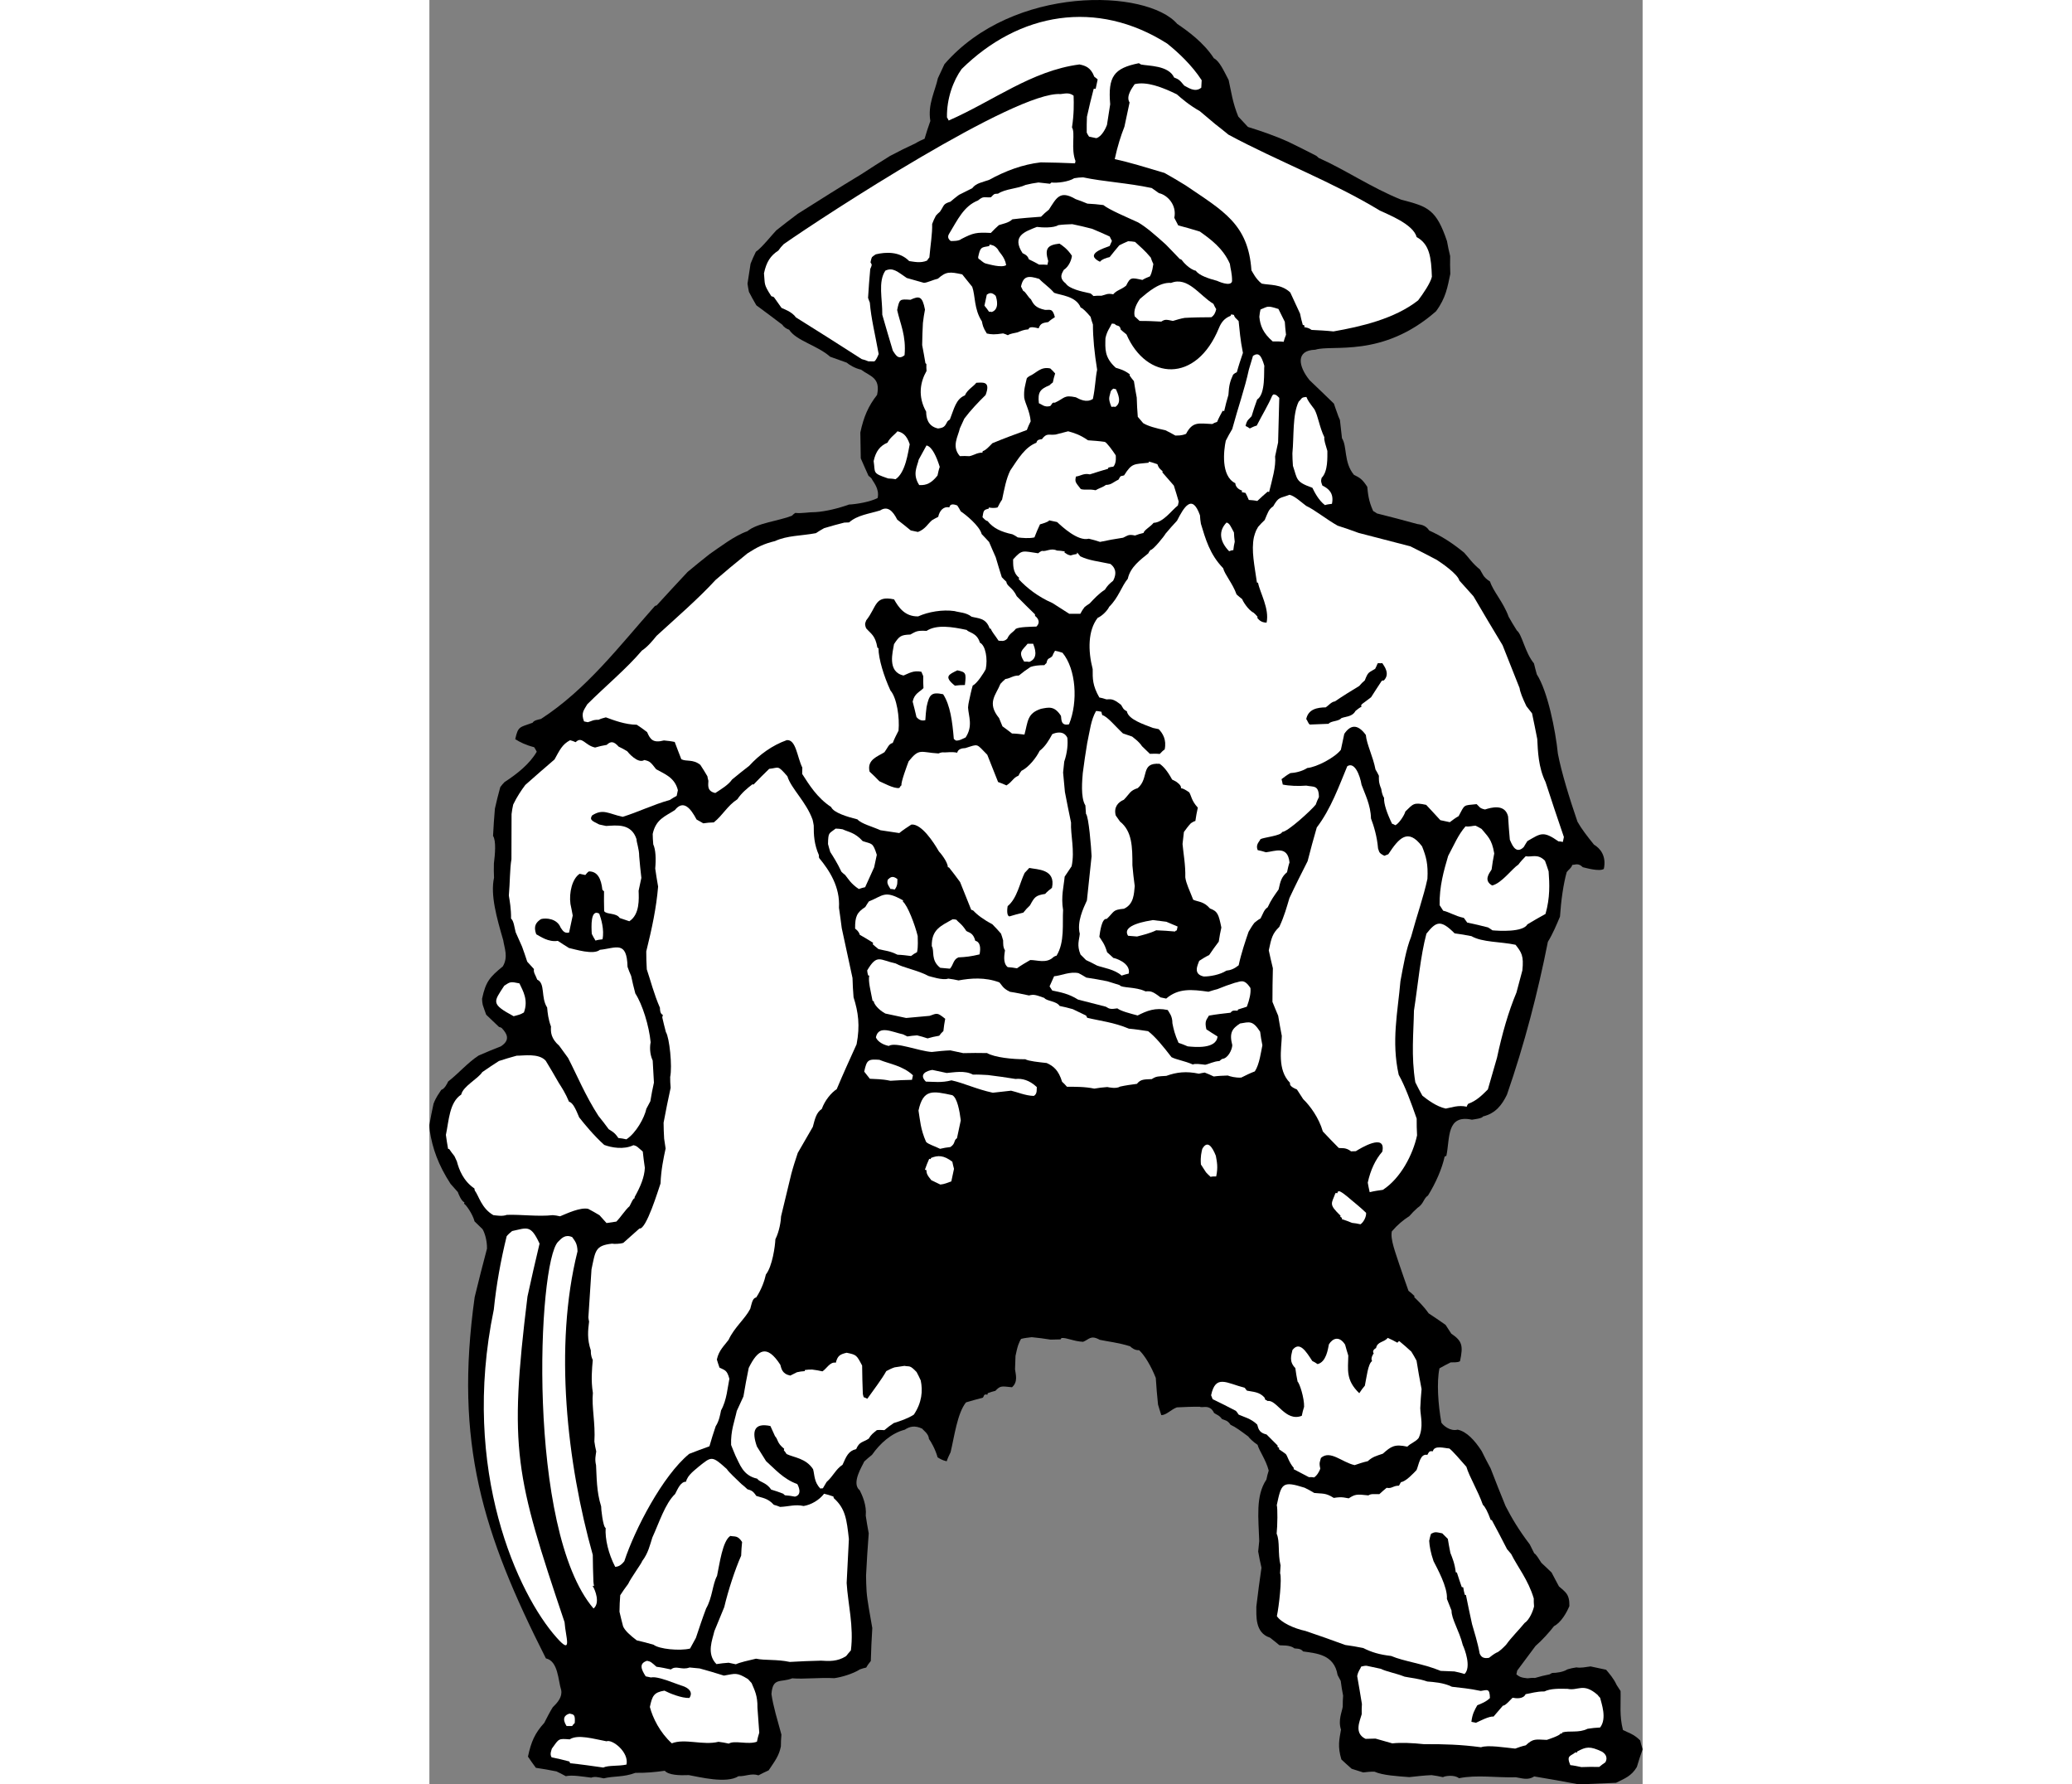 <?xml version="1.0" encoding="UTF-8"?>
<!DOCTYPE svg PUBLIC "-//W3C//DTD SVG 1.1//EN" "http://www.w3.org/Graphics/SVG/1.1/DTD/svg11.dtd">
<!-- Creator: CorelDRAW -->
<svg xmlns="http://www.w3.org/2000/svg" xml:space="preserve" width="7.848in" height="6.757in" version="1.1" style="shape-rendering:geometricPrecision; text-rendering:geometricPrecision; image-rendering:optimizeQuality; fill-rule:evenodd; clip-rule:evenodd"
viewBox="0 0 7847.74 11539.52"
 xmlns:xlink="http://www.w3.org/1999/xlink"
 xmlns:xodm="http://www.corel.com/coreldraw/odm/2003">
 <rect x="0" y="0" width="7847.74" height="11539.52" fill="#808080" stroke="none"/>
 <defs>
  <style type="text/css">
   <![CDATA[
    .fil0 {fill:black}
    .fil1 {fill:white}
   ]]>
  </style>
 </defs>
 <g id="Layer_x0020_1">
  <g id="_2008383222224">
   <path class="fil0" d="M882.26 11486.46c-20.49,-12.06 -41.5,-21.67 -60.06,-30.76 -44.12,-9.41 -88.75,-16.37 -133.39,-23.34 -17.87,-24.31 -35.74,-48.62 -51.17,-72.41 20.92,-98.03 45.2,-151.78 105.52,-218.34 17.64,-34.67 35.29,-69.33 54.87,-101.03 32.35,-31.53 62.77,-66.04 54.51,-111.36 -20.1,-60.38 -18.68,-187.37 -98.92,-204.49 -410.24,-810.75 -592.55,-1393.45 -460.72,-2336.25 24.94,-104.86 52.32,-209.19 79.71,-313.52 1.18,-53.56 -15.84,-105.87 -29.33,-126.69 -16.99,-16.43 -33.98,-32.87 -50.97,-49.31 -12.64,-48.82 -56.1,-109.33 -67.83,-114.4 1.04,-4.9 1.57,-7.36 2.09,-9.81 -19.6,-4.18 -41.01,-59.99 -42.41,-65.42 -16.47,-18.89 -32.94,-37.77 -47.48,-53.69 -79.04,-121.92 -117.46,-230.04 -134.19,-343.79 -2.29,-13.3 -2.13,-26.08 -2.48,-36.4 7.48,-47.09 17.42,-93.65 26.83,-137.76 17.29,-44.99 34.25,-64.44 49.8,-89.3 22.22,-8.07 35.85,-35.91 44.93,-54.47 67.52,-52.22 125.91,-121.75 197.27,-168.02 47.94,-20.52 95.88,-41.04 143.29,-59.1 65.42,-42.41 38.43,-84.04 4.97,-119.37 -6.83,-4.02 -11.73,-5.06 -16.63,-6.11 -27.68,-26.4 -55.35,-52.8 -83.03,-79.21 -8.07,-22.22 -16.14,-44.44 -22.28,-63.69 -2.29,-13.3 -4.58,-26.6 -4.41,-39.37 24.05,-112.73 50.45,-140.41 134.4,-209.62 36.17,-61.46 9.87,-118.32 2.65,-168.54 -42.83,-147.5 -83.74,-292.03 -59.69,-404.76 -1.08,-30.97 -2.15,-61.95 -0.78,-92.41 7.13,-57.41 15.63,-145.28 -5.58,-177.98 2.75,-60.91 7.42,-118.84 12.09,-176.78 9.94,-46.56 22.32,-92.6 34.71,-138.64 7.52,-11.2 17.48,-21.89 27.45,-32.57 83.26,-53.98 163.71,-118.8 208.44,-196.38 -5.26,-11.37 -11.04,-20.29 -16.82,-29.21 -55.84,-14.48 -90.51,-32.13 -122.21,-51.7 18.3,-85.77 28.99,-75.81 112.45,-106.68 8.56,-16.11 37.61,-20.16 53.88,-24.37 294.38,-190.85 504.86,-468.79 734.26,-727.31 3.5,-4.38 8.92,-5.79 14.35,-7.19 66.79,-72.86 133.58,-145.73 199.85,-216.15 46.7,-38.72 93.39,-77.44 142.53,-115.63 62.97,-42.93 161.26,-119.33 244.19,-147.75 62.61,-53.26 203.83,-66.68 287.82,-100.01 6.47,-6.31 12.94,-12.61 21.86,-18.39 45.15,4.51 83.12,-5.32 131.78,-5.19 64.93,-4.08 148.74,-24.63 215.4,-48.84 49.17,-2.32 136.84,-16.92 185.83,-42.34 13.07,-61.27 -29.14,-103.58 -39.66,-126.32 -6.31,-6.47 -12.61,-12.94 -19.44,-16.96 -17.18,-39.54 -34.9,-76.63 -50.15,-113.19 -0.75,-56.53 -1.5,-113.05 -2.77,-167.14 21.97,-102.93 51.83,-170.86 108.3,-243.37 24.05,-112.73 -46.13,-120.02 -103.58,-163.02 -39.21,-8.37 -77.73,-31.96 -92.8,-45.42 -35.71,-12.75 -71.43,-25.49 -107.14,-38.23 -84.08,-74.31 -218.86,-103.07 -265.13,-174.44 -19.08,-6.63 -34.67,-17.64 -44.31,-32.52 -57.45,-43 -112.43,-85.48 -167.95,-125.51 -16.82,-29.21 -33.66,-58.42 -48.03,-87.11 -3.69,-18.73 -7.39,-37.45 -9.15,-53.2 6.96,-44.64 13.4,-86.82 19.84,-129 10.65,-25.92 21.31,-51.82 34.41,-77.21 35.68,-23.13 109.11,-115.08 132.02,-138.37 46.17,-36.27 92.34,-72.54 137.99,-106.36 136.26,-86.23 272.53,-172.46 410.72,-255.71 62.45,-40.48 124.89,-80.97 186.81,-118.99 54.93,-29.28 109.33,-56.1 166.19,-82.41 17.84,-11.57 37.61,-20.16 57.38,-28.75 10.82,-38.69 24.08,-76.85 37.36,-115.02 -18.3,-106.4 30.98,-193.25 48.76,-276.57 14.15,-30.29 28.3,-60.58 42.45,-90.87 445.37,-513.9 1308.7,-486.9 1505.78,-260.34 71.62,48.59 171.45,121.13 236.99,222.24 37.12,18.17 66.23,85.87 95.51,140.8 15.81,69.99 25.15,146.29 62.34,236.22 20.85,22.39 41.69,44.77 62.54,67.15 76.85,24.08 167.89,53.76 263.66,97.25 58.13,27.78 118.19,58.53 178.25,89.28 4.38,3.5 8.76,7 15.06,13.46 168.6,74.41 343.02,193.62 534.21,270.28 174.88,45.01 227.22,63.86 296.36,268.22 5.98,32.02 11.96,64.05 20.39,96.59 -0.49,38.33 -0.99,76.66 0.97,115.51 -17.25,80.87 -28.04,155.44 -92.55,241.6 -347.15,304.97 -673.03,213.01 -780.7,248.51 -128.81,3.27 -109.99,107.2 -36.93,197.1 50.97,49.31 104.39,99.14 157.29,151.43 6.15,19.24 14.21,41.47 22.29,63.69 4.74,13.82 9.48,27.64 16.66,41.98 4.41,39.38 8.82,78.75 13.23,118.12 34.7,53.53 10.29,155.93 77.57,236.91 37.12,18.17 53.23,26.73 86,77.28 4.41,39.37 6.73,88.55 38.29,156.78 6.83,4.02 16.11,8.57 24.87,15.56 85.25,20.75 172.43,44.47 259.61,68.2 17.15,3.66 53.03,3.63 78.09,42.29 74.76,33.89 140.6,73.56 225.72,142.97 27.15,28.85 54.14,70.48 102.3,108.94 19.28,29.74 18.07,47.41 65.35,78 19.83,63.17 86.75,133.82 120.44,228.12 16.83,29.21 33.66,58.42 52.93,88.16 35.03,27.97 51.75,141.72 110.8,213.25 5.62,21.7 10.72,45.84 18.27,70.52 69.4,107.05 120.72,358.85 136.43,513.37 23.03,120.22 74.46,287.49 126.57,439.53 25.95,46.53 62.21,92.7 106.72,148.32 40.97,24.12 81.63,73.78 63.84,157.11 -29.73,19.28 -121.29,-7.94 -135.99,-11.08 -29.6,-29.38 -47.97,-15.36 -68.62,-14.64 -4.18,19.6 -24.47,30.65 -35.49,46.24 -21.11,74.92 -36.77,184.32 -43.5,287.94 -20.78,49.37 -47.15,112.93 -78.26,162.66 -65.17,329.44 -151.51,662.04 -264.81,988.9 -31.8,64.96 -71.82,120.47 -155.64,141.02 -2.61,12.25 -57.74,18.43 -71.04,20.71 -166.65,-35.56 -141.13,121.06 -165.19,233.8 -5.43,1.4 -8.4,3.33 -11.37,5.26 -16.21,75.97 -56.73,169.81 -107.42,251.24 -29.73,19.28 -26.73,53.23 -68.36,80.22 -18.89,16.47 -35.32,33.46 -52.28,52.9 -41.63,26.99 -75.91,55.55 -113.33,98.81 -10.98,51.47 24.28,138.42 48.85,215.4 18.95,55.29 37.9,110.58 58.78,168.84 13.14,10.49 26.27,20.98 38.88,33.92 -0.52,2.45 -1.04,4.9 -1.57,7.35 16.99,16.44 59.73,56.31 93.03,104.4 36.07,23.07 71.62,48.59 109.62,74.63 11.57,17.84 23.14,35.68 36.63,56.5 71.62,48.59 78.12,78.16 56.68,178.64 -14.87,9.64 -42.35,6.34 -60.55,7.58 -25.72,12.45 -48.98,25.42 -72.25,38.39 -18.82,88.23 -8.89,233.83 12.21,351.07 11.57,17.84 56.75,58.23 105.58,45.59 58.82,12.55 110.67,69.73 155.01,138.12 17.71,37.09 37.87,74.7 58.03,112.31 31.4,81 62.8,162.01 96.65,243.53 39.8,77.68 85.01,153.94 157.03,248.74 9.12,17.32 17.71,37.09 28.75,57.38 11.73,5.06 30.49,37.25 45.91,61.04 21.37,19.94 42.74,39.87 66.04,62.77 14.37,28.69 31.2,57.91 47.51,89.57 40.81,36.89 69.17,48.07 67.66,127.18 -16.24,40.09 -53.46,106.45 -99.47,129.95 -28.5,37.48 -78.85,93.35 -119.6,128.21 -39.51,53.07 -79.01,106.13 -118.53,159.19 -1.57,7.35 -3.14,14.71 -5.22,24.51 17.51,13.99 28.72,21.5 71.43,25.49 15.75,-1.77 31.5,-3.53 49.17,-2.32 30.1,-8.95 62.64,-17.38 94.67,-23.35 5.95,-3.86 11.89,-7.71 17.32,-9.12 25.55,0.33 70.35,-5.49 97.11,-22.84 19.24,-6.15 37.97,-9.84 59.14,-13.01 24.51,5.23 61.96,-2.15 91,-6.2 31.86,6.8 66.17,14.12 100.48,21.44 20.32,24.83 47.48,53.69 68.51,99.17 7.71,11.89 15.42,23.79 25.06,38.66 2.35,85.06 -8.44,159.62 15.45,251.84 32.22,17.12 68.98,24.97 111.19,67.28 3.69,18.73 9.83,37.97 15.98,57.22 -13.27,38.16 -26.54,76.33 -37.36,115.02 -35.65,59.01 -77.12,73.22 -134.49,101.97 -80.16,3.4 -160.31,6.79 -240.47,10.19 -96.1,-17.94 -192.2,-35.88 -288.82,-51.38 -41.63,26.99 -79.27,11.27 -119,5.36 -126.36,3.78 -249.94,-17.46 -367.71,6.09 -30.65,-24.47 -91.72,-14.44 -103.61,-6.73 -24.51,-5.23 -49.01,-10.45 -74.05,-13.23 -49.18,2.32 -96.43,7.61 -143.67,12.9 -75.61,-5.88 -171.88,-11.05 -225.63,-35.33 -25.56,-0.33 -49.18,2.32 -72.8,4.97 -26.43,-8.21 -50.42,-15.88 -74.4,-23.57 -23.82,-20.45 -45.19,-40.39 -66.56,-60.32 -25.45,-84.86 -13.59,-128.45 -2.45,-192.69 -20.35,-60.72 6.9,-116.4 11.25,-148.78 0.33,-25.55 0.13,-48.66 2.39,-71.24 -5.98,-32.02 -11.96,-64.04 -15.49,-95.54 -7.19,-14.34 -14.9,-26.24 -20.16,-37.61 -22.34,-135.44 -139.26,-139.88 -223.63,-152.77 -13.5,-20.81 -47.45,-17.81 -54.8,-19.38 -33.1,-25 -80.87,-17.25 -98.03,-20.92 -21.89,-17.48 -41.33,-34.44 -61.3,-48.95 -98.39,-31.24 -87.11,-144.14 -87.86,-200.67 10.42,-84.89 20.85,-169.78 33.21,-251.7 -7.91,-35 -15.81,-69.99 -21.27,-104.47 2.25,-22.58 4.51,-45.15 6.77,-67.73 -4.51,-147.01 -24.76,-292.25 46.38,-397.5 4.19,-19.6 8.37,-39.21 15,-58.29 -18.26,-70.52 -62.24,-128.58 -72.07,-166.56 -29.24,-19.05 -54.47,-44.93 -60.26,-53.85 -48.68,-36.01 -81.78,-61.01 -114.53,-75.68 -19.28,-29.74 -35.03,-27.97 -56.04,-37.58 -15.42,-23.79 -37.48,-28.5 -50.61,-38.98 -28.23,-59.83 -78.25,-29.51 -91.39,-40 -51.11,-0.66 -100.28,1.66 -149.46,3.98 -39.01,14.73 -66.98,49.76 -100.42,50.31 -7.55,-24.67 -15.61,-46.89 -21.24,-68.59 -5.65,-57.57 -11.3,-115.15 -14.5,-172.2 -29.99,-75.58 -71.36,-145.9 -107.79,-179.3 -28.53,1.6 -47.97,-15.36 -58.66,-25.32 -76.85,-24.09 -139.69,-29.81 -196.05,-41.84 -59.54,-33.2 -68.78,-1.86 -107.8,12.87 -60.9,-2.75 -106.78,-27.91 -138.28,-24.39 -2.97,1.93 -5.95,3.86 -6.99,8.76 -23.1,0.2 -43.75,0.92 -64.4,1.63 -42.18,-6.44 -81.92,-12.36 -122.18,-15.82 -23.62,2.64 -47.25,5.29 -68.94,10.91 -7.52,11.21 -13.1,25.39 -18.69,39.57 -7.16,21.54 -12.38,46.04 -17.61,70.55 -0.85,28 -1.7,56.01 -3.08,86.46 3.53,31.5 21.08,81.36 -19.67,116.23 -70.19,-7.29 -74.56,-10.79 -107.44,23.19 -16.27,4.21 -32.54,8.43 -49.34,15.1 -0.52,2.45 -1.04,4.9 -2.09,9.8 -26.95,-5.76 -19.77,8.59 -29.73,19.28 -37.97,9.83 -73.49,20.19 -109.01,30.55 -55.95,70.05 -75.07,219.71 -99.48,322.11 -9.08,18.56 -18.17,37.12 -25.33,58.66 -29.4,-6.27 -44.99,-17.29 -58.65,-25.33 -14.57,-51.79 -42.45,-101.3 -56.46,-119.66 -0.56,-33.43 -39.08,-57.02 -42.41,-65.42 -48.85,-23.23 -81.4,-14.8 -114.1,6.4 -86.79,22.48 -159.88,88.87 -211.45,162.43 -18.36,14.01 -34.28,28.55 -50.19,43.1 -10.65,25.91 -86.33,140.44 -29.42,185.89 16.31,31.66 45.94,96.92 39.17,164.65 4.94,36.93 12.32,74.37 19.18,114.27 -6.57,90.84 -13.14,181.68 -17.27,273.04 0.56,33.43 1.11,66.86 3.59,103.26 4.6,62.47 22.18,148.21 36.79,235.89 -4.84,70.71 -7.23,141.94 -9.62,213.18 -10.49,13.14 -20.98,26.27 -29.54,42.38 -13.3,2.29 -27.13,7.02 -40.95,11.76 -44.6,28.92 -121.06,51.04 -165.86,56.85 -96.26,-5.17 -193.73,7.34 -271.8,0.93 -75.58,29.99 -126.19,-8.99 -134.49,101.98 11.27,79.27 38.65,167.11 64.46,262.29 -2.78,25.03 -3.1,50.58 -3.43,76.14 -13.07,61.26 -34.05,87.54 -79.15,154.78 -22.74,10.52 -45.49,21.04 -65.77,32.08 -47.97,-15.36 -83.66,7.78 -129.33,5.72 -77.31,50.12 -254.64,4.6 -321.34,-7.07 -59.5,2.68 -130.74,0.29 -155.44,-28.04 -65.97,8.98 -123.55,14.63 -189.88,13.29 -78.03,29.47 -137.37,19.37 -204.92,35.7 -41.66,-8.89 -58.82,-12.55 -81.04,-4.48 -57.41,-7.13 -124.1,-18.8 -164.52,-9.48z"/>
   <path class="fil1" d="M910.37 11402.77c-1.41,-5.42 -3.34,-8.39 -5.26,-11.37 -38.69,-10.81 -77.9,-19.18 -114.66,-27.02 -13.5,-20.82 -0.39,-46.21 1.7,-56.01 47.55,-66.72 42.12,-65.31 115.28,-59.96 53.53,-34.7 156.81,-2.41 238.21,12.39 36.57,-15.26 146.55,69.71 129.3,150.58 -53.72,11.59 -116.03,3.43 -150.15,19.21 -72.12,-10.26 -144.23,-20.52 -214.42,-27.82z"/>
   <path class="fil1" d="M887.41 11162.14c-30.85,-47.57 -12.84,-71.91 19.71,-80.35 26.96,5.75 37.29,5.39 33.13,60.88 -6.47,6.31 -12.94,12.61 -16.96,19.44 -12.78,-0.17 -25.55,-0.33 -35.88,0.03z"/>
   <path class="fil1" d="M1568.14 11274.08c-77.25,-70.29 -123.71,-164.76 -141.97,-235.27 15.17,-71.07 25.29,-94.53 94.24,-105.44 32.22,17.13 112.4,49.6 161.58,47.29 30.06,-44.83 -21.24,-68.59 -32.97,-73.65 -55.32,-16.93 -172.1,-70.03 -215.49,-58.8 -12.25,-2.61 -24.51,-5.22 -34.31,-7.32 -30.85,-47.58 -43.66,-83.62 8.66,-100.64 24.51,5.22 26.43,8.2 60.93,38.62 29.94,3.82 61.79,10.62 93.65,17.42 34.28,-28.56 67.74,6.77 120.58,-12.71 20.13,1.73 42.71,3.99 65.29,6.24 50.94,13.43 103.81,29.84 156.68,46.24 74.37,-12.31 81.89,-23.52 156.48,23.14 6.31,6.47 14.54,15.92 22.78,25.36 18.59,44.96 39.27,80.12 37.77,159.23 4.24,52.15 7.97,106.75 11.69,161.35 -6.63,19.08 -10.81,38.69 -15,58.3 -55.81,21.4 -146.32,-10.72 -182,12.41 -22.06,-4.71 -44.12,-9.41 -66.69,-11.66 -100.09,24.76 -217.92,-23.44 -301.89,9.88z"/>
   <path class="fil1" d="M822.5 10589.72c-246.16,-275.77 -622.77,-1077.23 -405.79,-2121.01 16.31,-160.51 44.87,-318.39 83.24,-474.19 10.49,-13.14 22.91,-23.3 35.33,-33.46 96.59,-20.38 119.49,-43.68 177.36,81.4 -26.5,112.21 -53.53,226.87 -78.11,342.05 -121.55,990.86 -78.64,1159.13 239.87,2106.1 6.63,97.37 54.39,219.6 -51.89,99.1z"/>
   <path class="fil1" d="M1856.81 10761.73c-67.44,-68.19 -24.47,-161.52 -13.48,-212.98 21.31,-51.82 42.61,-103.65 63.92,-155.47 25.98,-109.76 69.97,-243.86 109.44,-332.8 1.37,-30.45 2.75,-60.91 6.05,-88.39 -28.92,-44.6 -46.76,-33.03 -76.17,-39.31 -50.56,32.77 -69.15,179.97 -85.88,258.4 -29.71,55.15 -29.81,139.69 -70.52,210.43 -23.4,61.63 -44.87,126.22 -66.34,190.83 -12.58,22.94 -25.16,45.88 -37.74,68.82 -67.55,16.33 -200.57,3.32 -235.59,-24.65 -36.24,-10.29 -72.48,-20.59 -109.24,-28.43 -41.86,-31.99 -76.36,-62.41 -88.28,-90.58 -8.43,-32.54 -16.86,-65.09 -23.36,-94.66 -0.03,-35.88 2.39,-71.24 4.81,-106.59 15.56,-24.87 33.56,-49.21 51.56,-73.55 15.2,-35.19 91.24,-139.39 90.36,-147.27 38.98,-50.61 50.49,-104.53 65.84,-152.5 42.97,-93.32 82.94,-220.59 147.12,-281.21 17.13,-32.22 34.94,-79.66 70.81,-79.69 9.41,-44.11 59.96,-76.88 82.34,-97.73 83.42,-66.75 84.47,-71.66 181.16,15.59 15.42,23.79 58.68,61.2 94.59,97.05 13.14,10.49 26.27,20.98 38.89,33.92 21.53,7.16 34.31,7.32 57.44,43 35.72,12.75 74.05,13.24 113.29,57.48 12.25,2.61 26.43,8.2 40.61,13.79 59.5,-2.68 96.07,-17.94 152.43,-5.91 47.77,-7.75 100.25,-37.54 132.24,-79.4 19.61,4.18 38.69,10.81 60.22,17.97 -0.52,2.45 1.4,5.43 2.81,10.85 75.31,67.31 83.25,138.19 97.36,264.19 -4.64,93.82 -9.28,187.62 -14.45,283.89 7.64,132.3 47.5,281.73 27.33,436.29 -9.97,10.68 -20.45,23.82 -30.94,36.96 -56.5,36.63 -111.98,32.47 -162.57,29.37 -66.86,1.11 -134.23,4.67 -201.61,8.23 -85.77,-18.3 -159.62,-8.43 -218.44,-20.99 -51.27,12.13 -99.56,22.32 -130.7,36.17 -17.15,-3.66 -31.86,-6.8 -46.56,-9.94 -26.08,2.12 -52.15,4.24 -78.75,8.82z"/>
   <path class="fil1" d="M833.21 8029.76c22.91,-23.3 46.33,-49.05 90.81,-29.31 15.42,23.79 32.93,37.78 34.21,91.86 -154.31,614.81 -67.41,1372.89 98.67,1963.24 0.75,56.53 1.5,113.05 4.18,172.56 0.88,7.87 1.24,18.2 4.05,29.05 -4.9,-1.04 -7.35,-1.57 -9.8,-2.09 19.28,29.73 49.55,112.7 6.36,147.04 -433.74,-506.73 -362.73,-2243.2 -228.47,-2372.35z"/>
   <path class="fil1" d="M6055.69 11245.13c-76.69,-36.86 -36.86,-115.48 -24.99,-159.07 -0.19,-23.1 -0.39,-46.2 1.34,-66.34 -10.03,-61.07 -20.06,-122.14 -30.61,-180.76 7.84,-36.76 19.22,-42.02 25.85,-61.1 10.85,-2.81 21.7,-5.62 34.47,-5.46 29.4,6.28 61.27,13.07 93.12,19.87 32.22,17.13 96.46,28.27 153.18,50.62 39.21,8.37 89.79,11.47 147.04,31.38 40.26,3.46 103.62,6.73 159.3,33.99 59.86,7.65 107.99,10.23 186.41,26.97 42.35,-6.34 57.74,-18.43 59.37,45.97 -22.91,23.3 -56.5,36.63 -81.7,46.63 -16.6,29.77 -32.15,54.63 -38.23,107.14 9.8,2.09 19.6,4.19 29.41,6.27 22.74,-10.52 89.04,-45.06 113.55,-39.83 20.45,-23.82 40.92,-47.64 61.37,-71.46 14.71,3.14 52.64,-42.57 62.09,-50.81 22.06,4.71 69.66,9.74 84.33,-23 34.47,-5.45 70.52,-18.27 121.62,-17.61 40.06,-19.64 96.07,-17.94 149.63,-16.76 68.62,14.64 101.29,-42.44 194.12,38.86 3.86,5.95 10.17,12.41 16.47,18.89 7.91,34.99 45.97,132.8 -0.01,192.17 -28.53,1.59 -54.6,3.72 -81.2,8.3 -57.38,28.75 -120.05,10.25 -163.97,23.94 -0.52,2.45 -1.04,4.9 -1.57,7.35 -4.9,-1.04 -7.35,-1.57 -10.33,0.36 -2.61,12.25 -82.57,38.75 -88,40.16 -71.24,-2.39 -87.34,-10.95 -135.61,35.12 -24.15,5.1 -46.36,13.16 -68.59,21.24 -67.74,-6.77 -176.61,-24.87 -221.06,-8.73 -129.53,-17.39 -241.54,-20.79 -369.83,-19.98 -72.64,-7.81 -148.77,-11.24 -203.89,-5.07 -36.24,-10.29 -72.48,-20.59 -108.71,-30.88 -23.1,0.2 -43.75,0.92 -64.4,1.63z"/>
   <path class="fil1" d="M1201.88 10132.61c-43.65,-83.62 -66.49,-180.74 -61.65,-251.45 -17.16,-3.66 -30.75,-132.11 -29.18,-139.46 -30.71,-96.23 -28.51,-190.57 -32.96,-265.82 -9.31,-40.42 -2.15,-61.95 1.15,-89.44 -5.62,-21.7 -8.79,-42.87 -11.96,-64.05 7.43,-118.84 -18.75,-224.35 -9.72,-314.67 -13.19,-82.25 -5.91,-152.43 -0.71,-212.82 -14.37,-28.69 -12.12,-51.27 -12.48,-61.6 -25.1,-74.53 -18.49,-129.49 -11.36,-186.9 -2.81,-10.85 -3.69,-18.73 -4.58,-26.6 6.73,-103.62 13.47,-207.23 20.2,-310.84 25.62,-120.08 22.62,-154.03 132.87,-166.38 12.25,2.61 48.13,2.58 72.8,-4.96 34.8,-31.01 69.6,-62.02 104.4,-93.03 44.12,9.41 123.69,-255.45 136.43,-291.17 3.6,-88.91 18.76,-159.98 32.88,-226.15 -3.17,-21.18 -6.34,-42.35 -9.51,-63.53 -2.48,-36.4 -3.03,-69.83 -3.59,-103.25 13.76,-76.5 29.97,-152.46 45.66,-225.99 -2.64,-23.62 -2.84,-46.73 -3.03,-69.83 14.64,-68.62 -4.6,-254.65 -27.73,-290.33 -8.43,-32.54 -16.86,-65.09 -23.36,-94.66 1.57,-7.35 2.62,-12.25 3.66,-17.16 -19.6,-4.18 -19.12,-42.51 -18.59,-44.96 -39.64,-90.45 -61.59,-179.69 -85.28,-248.8 -1.96,-38.85 -3.92,-77.7 -3.43,-116.03 37.32,-150.9 65.03,-280.79 76.64,-419.23 -6.86,-39.9 -13.72,-79.79 -18.66,-116.72 5.72,-62.84 3.05,-122.34 -12.73,-156.45 -2.65,-23.62 -2.84,-46.72 -3.56,-67.38 20.39,-95.58 80.58,-113.48 143.03,-153.96 55.94,-70.06 102.37,-11.47 140.76,60.78 13.66,8.03 27.32,16.08 43.43,24.64 21.18,-3.16 44.8,-5.81 67.9,-6.01 58.59,-46.43 86.89,-107.01 152.31,-149.42 26.57,-40.45 63.82,-70.93 97.57,-97.04 2.45,0.52 4.9,1.04 7.35,1.57 32.87,-33.98 65.75,-67.96 101.08,-101.42 65.45,-6.54 51.95,-27.35 117.82,48.2 24.05,79.43 121.25,164.23 163.02,280.75 2.81,10.85 5.1,24.15 7.38,37.45 -0.29,61.43 2.38,120.93 33.42,191.61 -1.04,4.9 0.36,10.33 1.24,18.2 67.28,80.97 136.68,188.02 128.57,322.09 6.33,42.35 12.15,87.14 17.96,131.95 23.19,107.44 46.39,214.88 69.59,322.32 1.43,41.31 2.87,82.61 6.76,124.43 30.71,96.24 42.86,183.38 19.69,303.99 -43.5,95.77 -86.99,191.54 -128.56,290.29 -35.68,23.13 -77.12,73.22 -96.5,128.02 -35.68,23.13 -44.57,64.8 -58,115.74 -32.16,54.63 -64.83,111.72 -97.52,168.8 -14.31,43.07 -29.15,88.58 -41.53,134.63 -21.8,90.15 -44.12,182.75 -66.44,275.36 -0.85,28 -10.07,95.22 -36.8,148.44 -1.54,43.23 -19.45,175.2 -61.41,227.75 -8.37,39.21 -28.27,96.46 -62.35,148.12 -24.15,5.1 -27.97,35.03 -38.79,73.72 -34.77,66.88 -102.28,119.1 -140.19,200.69 -25.52,35.55 -62.78,66.04 -75.84,127.3 4.21,16.27 10.88,33.07 17.02,52.32 32.22,17.13 48.5,12.91 63.95,72.57 -11.5,53.92 -16.51,137.41 -53.73,203.77 -5.22,24.51 -12.19,69.14 -34.74,102.76 -14.31,43.07 -28.62,86.13 -40.49,129.72 -44.44,16.14 -88.88,32.28 -130.87,48.94 -171.38,140.26 -352.24,488.56 -419.78,694.48 -20.98,26.27 -38.3,35.38 -58.95,36.11z"/>
   <path class="fil1" d="M7380.01 11414.97c-27.19,-64.73 1.7,-56.01 33,-82.64 2.45,0.52 4.9,1.04 9.8,2.09 0.52,-2.45 1.05,-4.9 1.57,-7.36 57.91,-31.2 82.05,-36.3 161.19,1.09 11.21,7.52 42.38,29.54 21.24,68.59 -14.87,9.64 -27.28,19.8 -39.7,29.96 -38.33,-0.49 -76.66,-0.98 -115.51,0.98 -24.51,-5.23 -49.01,-10.46 -71.59,-12.71z"/>
   <path class="fil1" d="M6541.5 10805.59c-112.93,-47.16 -235.62,-60.52 -320.19,-96.5 -77.54,-8.86 -127.96,-24.74 -181.19,-51.47 -39.21,-8.37 -78.94,-14.28 -116.22,-19.67 -85.61,-31.08 -171.22,-62.16 -257.36,-90.79 -73.52,-15.68 -157.56,-54.12 -184.55,-95.74 14.12,-66.17 33.57,-241.38 20.76,-277.42 1.21,-17.68 2.42,-35.36 3.1,-50.58 -19.14,-78.39 -2.93,-154.36 -25.38,-205.27 5.56,-50.06 7.04,-165.05 0.89,-184.3 29.81,-139.69 33.99,-159.3 180.35,-112.7 21.01,9.61 41.5,21.67 61.98,33.73 52.51,6.08 72.28,-2.52 126.39,32.09 29.05,-4.05 45.32,-8.27 96.79,2.71 41.63,-26.99 51.95,-27.35 127.04,-19.01 17.84,-11.56 35,-7.91 70.88,-7.94 15.92,-14.54 31.82,-29.08 47.22,-41.17 34.31,7.32 41.47,-14.21 79.79,-13.73 4.54,-9.28 8.56,-16.11 12.58,-22.94 31.5,-3.53 81.33,-56.95 101.26,-78.32 15.72,-37.64 23.01,-107.83 69.57,-97.89 4.55,-9.28 8.57,-16.11 15.03,-22.42 5.43,-1.4 13.3,-2.29 20.65,-0.72 8.89,-41.66 75.94,-19.67 106.4,-18.3 18.03,11.54 77.6,80.61 110.54,118.39 19.31,65.61 74.69,154.3 106.45,245.63 15.06,13.46 31.37,45.13 50.84,97.96 2.45,0.52 4.9,1.05 7.35,1.57 33.13,60.88 65.74,124.21 98.35,187.53 8.23,9.44 16.47,18.89 26.63,31.3 41.2,83.1 110.4,167.05 146.21,287.43 -0.69,15.22 0.56,33.43 1.8,51.63 -5.76,26.96 -28.63,86.13 -61.34,107.34 -34.97,43.78 -83.23,89.85 -119.76,140.99 -16.43,16.99 -45.81,46.59 -62.09,50.81 -17.32,9.12 -32.71,21.2 -48.1,33.3 -39.9,6.86 -51.99,-8.53 -60.58,-28.3 -12.84,-71.92 -36.01,-143.48 -49.17,-189.85 -14.41,-64.57 -26.89,-126.16 -39.37,-187.76 -2.45,-0.52 -4.9,-1.04 -7.36,-1.57 -4.21,-16.27 -8.43,-32.55 -10.19,-48.3 -4.9,-1.04 -7.35,-1.57 -9.8,-2.09 -10.88,-33.07 -22.29,-63.69 -31.24,-93.78 -2.45,-0.52 -4.9,-1.04 -7.35,-1.57 -6.18,-55.13 -21.43,-91.69 -34.76,-125.28 -5.98,-32.02 -12.48,-61.59 -16.54,-90.65 -12.61,-12.94 -25.22,-25.88 -35.91,-35.85 -44.11,-9.41 -46.56,-9.94 -72.28,2.52 -5.59,14.18 -8.73,28.89 -12.38,46.04 2.48,36.4 9.34,76.3 28.29,131.59 21.56,43.03 92.2,168.28 86.32,243.9 10,25.19 20,50.38 29.99,75.58 -1.18,53.56 49.47,128.42 72.83,223.09 12.45,25.72 56.65,142.77 11.36,186.91 -21.53,-7.16 -43.59,-11.86 -65.65,-16.57 -30.45,-1.38 -60.91,-2.75 -88.91,-3.6z"/>
   <path class="fil1" d="M2299.87 9669.95c-4.38,-3.5 -8.75,-6.99 -10.68,-9.97 -25.91,-10.65 -52.34,-18.85 -78.78,-27.06 -30.85,-47.58 -74.6,-46.66 -90.02,-70.45 -93.13,-19.87 -112.8,-95.81 -140.14,-147.77 -10,-25.19 -20.52,-47.94 -28.59,-70.15 -3.23,-92.93 22.09,-151.59 36.73,-220.2 14.67,-32.74 28.82,-63.03 42.97,-93.32 10.62,-61.79 21.25,-123.58 34.32,-184.85 59.05,-120.63 117.47,-154.29 204.22,-20.48 7.54,24.67 10.55,58.62 64.46,70.13 14.35,-7.19 28.69,-14.38 43.03,-21.57 16.27,-4.21 32.02,-5.98 50.22,-7.22 0.52,-2.45 1.05,-4.9 1.57,-7.36 15.76,-1.76 31.5,-3.53 46.73,-2.84 22.58,2.26 44.64,6.97 66.69,11.67 26.77,-17.35 49.47,-63.75 86.24,-55.9 11.86,-43.59 24.28,-53.75 70.13,-64.47 63.71,13.59 63.71,13.59 100.18,82.87 0.22,58.98 2.38,120.93 4.53,182.89 1.41,5.42 2.29,13.3 5.62,21.7 7.36,1.57 14.18,5.59 23.46,10.13 44.05,-62.35 93.52,-126.09 122.7,-178.8 17.32,-9.12 34.64,-18.23 53.89,-24.37 21.17,-3.17 42.35,-6.34 63.52,-9.51 34.31,7.32 32.55,-8.43 78.62,39.83 9.12,17.32 18.23,34.64 26.82,54.41 13.89,67.02 8,142.62 -44.61,221.08 -38.66,25.06 -85.55,40.68 -129.46,54.37 -20.82,13.5 -42.16,29.44 -61.04,45.91 -17.68,-1.21 -32.91,-1.9 -48.66,-0.13 -24.83,20.33 -36.73,28.03 -52.8,55.35 -38.66,25.06 -60.19,17.91 -80.97,67.28 -51.27,12.12 -64.01,47.84 -88.3,101.59 -44.6,28.91 -58.92,71.98 -103.16,111.22 -8.03,13.66 -16.08,27.32 -24.12,40.97 -4.9,-1.04 -10.32,0.36 -15.75,1.77 -42.22,-42.32 -37.18,-89.93 -47.54,-125.45 -46.27,-71.36 -124.85,-75.32 -171.25,-98.03 -5.78,-8.92 -11.57,-17.84 -17.87,-24.31 1.05,-4.9 1.57,-7.35 2.09,-9.8 -48.16,-38.46 -36.63,-56.5 -59.4,-81.86 -10.52,-22.75 -21.04,-45.49 -29.64,-65.26 -105.38,-22.48 -122.31,32.84 -87.22,132.56 19.28,29.74 38.03,61.93 59.24,94.63 53.95,47.38 111.06,115.94 201.57,148.06 5.78,8.92 36.47,69.28 -14.81,81.4 -22.06,-4.71 -44.64,-6.96 -64.76,-8.69z"/>
   <path class="fil1" d="M5689.13 9552.7c-34.67,-17.65 -66.88,-34.77 -99.1,-51.89 0.52,-2.45 1.05,-4.9 1.57,-7.35 -32.93,-37.78 -41.72,-80.65 -52.41,-90.61 -15.58,-11.01 -28.72,-21.5 -42.38,-29.54 -1.4,-5.43 -0.88,-7.87 -0.36,-10.33 -4.38,-3.5 -6.82,-4.02 -9.28,-4.55 -1.41,-5.42 -0.88,-7.87 -0.36,-10.33 -25.22,-25.88 -48.52,-48.78 -71.82,-71.69 -56.37,-12.03 -53.42,-49.83 -60.61,-64.18 -40.29,-39.34 -89.3,-49.8 -119.59,-63.95 -5.79,-8.92 -11.57,-17.84 -17.87,-24.31 -50.78,-26.21 -101.56,-52.42 -150.4,-75.65 -3.34,-8.4 -6.66,-16.79 -10,-25.19 29.28,-137.24 98.82,-78.85 217.85,-48.32 3.85,5.95 7.71,11.89 14.01,18.37 39.21,8.37 80.51,6.93 113.45,44.71 1.93,2.97 3.33,8.39 4.74,13.82 4.9,1.04 9.28,4.54 16.11,8.56 58.62,-10.55 114.23,137.11 220.43,95.72 4.19,-19.61 8.37,-39.21 15,-58.3 1.7,-56.01 -29.01,-152.23 -42.14,-162.73 -6.5,-29.57 -10.55,-58.62 -14.6,-87.67 -42.22,-42.32 -25.97,-82.41 -18.66,-116.72 45.98,-59.37 87.87,8.5 128.35,70.94 11.73,5.06 22.94,12.58 34.15,20.1 56.69,-13.52 67.12,-98.42 73.39,-127.82 23.59,-38.53 66.11,-57.64 104.66,1.83 5.62,21.7 13.17,46.37 20.72,71.04 -1.15,89.44 -18.24,157.53 71.09,243.21 11.54,-18.03 22.55,-33.62 36.01,-48.69 10.98,-51.47 20,-141.78 46.76,-159.13 -11.56,-17.84 7.48,-47.09 10.46,-49.01 -13.5,-20.81 12.22,-33.26 15.19,-35.19 9.42,-44.11 51.08,-35.22 75.55,-65.87 21.01,9.61 42.02,19.21 62.51,31.27 3.5,-4.38 6.99,-8.76 12.42,-10.17 26.27,20.98 52.02,44.41 77.77,67.84 11.56,17.84 22.61,38.13 33.65,58.42 10.03,61.07 20.06,122.14 32.54,183.74 -3.46,40.26 -6.93,80.51 -8.47,123.74 1.27,54.08 23.03,120.21 -10.33,192.52 -20.97,26.27 -47.57,30.85 -73.46,56.07 -83.32,-17.78 -104.66,-1.83 -158.35,45.65 -41.47,14.21 -65.61,19.31 -97.44,48.39 -29.57,6.5 -57.22,15.98 -84.86,25.45 -80.88,-17.26 -157.96,-100.32 -218.11,-46.54 -5.23,24.51 -13.63,27.84 -4.31,68.26 -3.66,17.15 -23.24,48.85 -40.56,57.96 -12.25,-2.62 -22.58,-2.25 -32.91,-1.9z"/>
   <path class="fil1" d="M413.73 7858.26c-77.57,-44.74 -93.75,-125.05 -119.85,-158.81 -1.4,-5.42 -2.81,-10.85 -2.29,-13.3 -71.63,-48.59 -99.69,-121.2 -113.74,-175.44 -5.26,-11.38 -10.52,-22.75 -15.78,-34.12 -12.09,-15.39 -24.18,-30.78 -33.82,-45.65 -2.45,-0.52 -4.9,-1.05 -7.35,-1.57 -5.98,-32.02 -10.03,-61.08 -14.08,-90.12 19.35,-90.68 21.86,-210.56 99.18,-260.68 11.5,-53.92 108.94,-102.3 136.03,-145.21 36.21,-25.58 71.89,-48.71 107.57,-71.85 38.5,-12.29 76.98,-24.57 114.95,-34.4 40.78,1.02 142.27,-18.32 187.82,32.39 28.39,47.05 56.79,94.11 84.65,143.62 17.35,26.76 44.34,68.39 66.27,121.75 24.51,5.22 43.62,47.74 65.54,101.1 36.27,46.17 95.31,117.7 161.87,178.02 47.45,17.81 126.39,32.09 189.19,1.93 24.51,5.23 27.84,13.63 60.42,41.08 3,33.95 8.46,68.42 13.39,105.35 -2.75,60.91 -28.6,122.01 -65.81,188.37 -0.52,2.45 -1.05,4.9 0.88,7.87 -9.8,-2.09 -25.52,35.55 -34.08,51.66 -28.34,24.71 -55.95,70.06 -85.33,99.66 -21.17,3.17 -42.34,6.34 -63.52,9.51 -16.47,-18.89 -31.01,-34.8 -45.54,-50.72 -24.87,-15.55 -50.26,-28.66 -73.19,-41.24 -51.47,-10.99 -137.01,29.69 -181.98,48.28 -17.15,-3.66 -31.86,-6.79 -47.08,-7.48 -94.5,10.58 -203.9,-5.07 -296.83,-1.84 -30.61,11.4 -67.38,3.56 -87.5,1.82z"/>
   <path class="fil1" d="M1222.21 7359.46c-25.06,-38.66 -46.59,-45.81 -62.18,-56.82 -21.73,-30.26 -43.98,-58.07 -66.24,-85.88 -84.82,-130.84 -138.66,-262.75 -196.7,-375.06 -19.8,-27.28 -39.6,-54.56 -57.47,-78.88 -53.94,-47.38 -55.38,-88.68 -52.96,-124.04 -18.07,-47.41 -21.95,-89.24 -24.96,-123.19 -42.41,-65.42 -10.29,-155.93 -64.03,-180.21 -11.41,-30.62 -25.95,-46.53 -21.24,-68.59 -14.54,-15.92 -29.08,-31.83 -43.62,-47.75 -10.88,-33.07 -21.76,-66.13 -33.16,-96.75 -13.85,-31.14 -27.71,-62.28 -41.56,-93.42 -8.43,-32.55 -12.32,-74.37 -29.83,-88.36 0.81,-63.88 -8.85,-114.62 -14.31,-149.1 7.45,-82.96 6.15,-172.92 16.77,-234.71 0.27,-97.31 0.53,-194.62 0.8,-291.93 2.25,-22.58 6.43,-42.18 10.62,-61.79 23.23,-48.85 53.3,-93.68 78.3,-126.78 63.13,-55.71 126.26,-111.42 188.87,-164.68 33.2,-59.53 48.92,-97.18 100.87,-124.53 12.25,2.62 23.99,7.68 35.72,12.75 42.32,-42.22 59.7,20.42 125.86,34.55 24.67,-7.55 48.82,-12.64 75.42,-17.22 25.88,-25.22 46.01,-23.49 77.02,11.31 18.57,9.08 37.13,18.17 55.16,29.71 3.85,5.95 69.21,83.94 110.83,56.96 36.76,7.84 40.61,13.79 76.89,59.96 50.25,28.66 119.75,51.17 140.3,134.99 -2.61,12.25 -5.22,24.51 -7.84,36.76 -14.34,7.19 -29.21,16.82 -44.08,26.47 -109.01,30.55 -206.45,78.94 -305.13,109.13 -90.67,-19.35 -126.58,-55.2 -197.95,-8.93 -19.05,29.24 2.48,36.4 46.43,58.59 14.7,3.14 29.4,6.27 44.11,9.41 67.38,-3.56 162.93,-19.05 196.97,85.59 -1.21,17.68 17.38,62.64 17.25,111.29 3.36,44.28 8.66,91.52 13.94,138.78 -5.75,26.95 -11.5,53.91 -17.78,83.32 1.8,51.63 8.36,152.96 -60.03,197.29 -21.53,-7.16 -43.07,-14.31 -62.15,-20.95 -23.13,-35.68 -85.25,-20.75 -100.67,-44.54 -0.91,-43.75 -1.82,-87.51 -0.81,-128.28 -4.38,-3.5 -8.75,-7 -10.68,-9.97 -7.93,-70.88 -30.9,-119.33 -87.43,-118.58 -8.92,5.78 -15.92,14.54 -22.91,23.3 -12.25,-2.61 -24.51,-5.23 -36.76,-7.84 -47.58,30.85 -69.38,121 -59.51,194.85 5.1,24.15 10.2,48.29 14.77,74.89 -7.84,36.76 -15.68,73.52 -23.53,110.28 -34.99,7.91 -44.47,-19.74 -54.63,-32.16 -23.33,-58.78 -94.04,-63.62 -126.59,-55.19 -32.71,21.2 -50.71,45.55 -31.24,98.39 25.39,13.1 78.46,52.61 139.53,42.58 22.41,15.03 47.28,30.59 72.14,46.14 39.21,8.37 159.14,46.77 199.88,11.9 104.83,-10.94 174.79,-62.63 178.96,109.93 6.15,19.25 14.74,39.01 23.33,58.78 7.39,37.45 17.22,75.42 27.06,113.39 46.27,71.37 88.74,208.55 99.16,315.82 -5.23,24.51 -7.82,72.64 13.23,118.12 2.84,46.73 5.69,93.46 8,142.63 -8.37,39.21 -16.73,78.42 -23.18,120.61 -8.56,16.11 -17.12,32.22 -25.68,48.32 -12.55,58.82 -66.89,157.4 -129.33,197.89 -17.16,-3.66 -34.31,-7.32 -51.99,-8.53z"/>
   <path class="fil1" d="M3305.16 7660.41c-21.01,-9.6 -39.57,-18.69 -58.13,-27.77 -28.56,-34.28 -31.37,-45.13 -32.09,-65.78 -4.9,-1.04 -7.35,-1.57 -9.8,-2.09 7.68,-23.98 17.81,-47.45 27.94,-70.9 2.45,0.52 4.9,1.04 9.8,2.09 0.52,-2.45 1.05,-4.9 1.57,-7.36 44.97,-18.59 83.3,-18.1 138.28,24.39 2.29,13.3 6.5,29.57 10.72,45.84 -5.75,26.96 -11.5,53.92 -17.25,80.88 -22.22,8.07 -44.96,18.59 -71.04,20.71z"/>
   <path class="fil1" d="M3303.21 7429.4c-34.67,-17.64 -75.81,-28.99 -90.35,-44.9 -36.3,-82.05 -38.98,-141.56 -49,-202.62 30.33,-142.14 93.52,-126.09 218.51,-99.43 32.22,17.13 47.34,102.34 54.92,162.89 -7.85,36.76 -16.22,75.97 -24.58,115.18 -23.79,15.42 -7.32,34.31 -43.01,57.45 -23.62,2.64 -44.8,5.81 -66.49,11.43z"/>
   <path class="fil1" d="M5968.24 7908.36c-23.46,-10.13 -44.99,-17.29 -66.53,-24.44 0.52,-2.45 1.05,-4.9 1.57,-7.36 -4.38,-3.5 -8.76,-6.99 -11.2,-7.52 0.52,-2.45 1.04,-4.9 1.57,-7.35 -78.65,-75.71 -58,-76.43 -33.03,-145.41 2.98,-1.93 7.87,-0.88 12.78,0.17 1.04,-4.9 1.57,-7.36 2.09,-9.8 2.97,-1.93 8.39,-3.34 13.3,-2.29 30.29,14.15 66.2,50 105.61,81.47 21.89,17.48 43.26,37.41 64.63,57.35 2.64,23.62 -15.52,60.74 -36.34,74.24 -19.6,-4.18 -36.76,-7.84 -54.44,-9.05z"/>
   <path class="fil1" d="M5053 7610.58c-10.68,-9.96 -21.37,-19.93 -29.6,-29.37 -11.57,-17.84 -23.14,-35.68 -32.77,-50.55 -4.25,-52.15 3.96,-78.59 8.66,-100.65 33.2,-59.53 64.56,-14.4 87.89,44.38 6.86,39.9 15.29,72.45 2.22,133.71 -12.77,-0.17 -25.55,-0.33 -36.4,2.48z"/>
   <path class="fil1" d="M544.74 6571.79c-149.36,-80.56 -129.07,-91.6 -60.38,-197.37 38.66,-25.06 39.18,-27.51 98,-14.96 22.97,48.46 59.08,107.41 29.05,188.12 -20.82,13.5 -44.96,18.59 -66.66,24.21z"/>
   <path class="fil1" d="M6082.35 7709.79c-5.62,-21.7 -8.79,-42.87 -12.48,-61.59 17.25,-80.88 50.1,-150.74 93.98,-200.3 26.66,-124.99 -144.23,-20.52 -170.99,-3.18 -10.33,0.36 -20.65,0.72 -30.98,1.08 -35.03,-27.97 -62.67,-18.5 -79.83,-22.16 -35.91,-35.85 -69.37,-71.17 -102.83,-106.5 -24.92,-87.31 -82.4,-166.19 -127.07,-209.03 -13.5,-20.81 -26.98,-41.63 -40.48,-62.45 -37.64,-15.72 -47.8,-28.13 -44.67,-42.84 -84.43,-84.63 -55.15,-221.88 -53.12,-303.43 -8.27,-45.32 -17.05,-88.19 -23.39,-130.54 -13.85,-31.14 -25.26,-61.75 -37.18,-89.92 0.46,-74.21 0.4,-145.97 2.78,-217.2 -9.31,-40.42 -19.15,-78.39 -26.53,-115.84 17.25,-80.87 23.01,-107.83 68.3,-151.97 33.37,-72.31 47.84,-128.16 65.29,-185.93 37.91,-81.59 77.74,-160.2 117.58,-238.82 18.14,-73 38.73,-145.47 59.31,-217.94 92.48,-121.2 145.03,-271.4 197.25,-396.06 47.57,-30.85 82.3,58.56 92.34,119.63 20.88,58.26 59.27,130.51 61.09,218.02 18.07,47.41 39.3,116 45.67,194.22 8.6,19.77 1.6,28.53 41.17,47.22 8.4,-3.33 16.8,-6.66 25.19,-9.99 68.17,-103.32 126.56,-172.85 218.38,-50.77 26.66,67.18 39.83,113.55 34.66,209.81 -24.58,115.19 -68.92,238.96 -105.56,374.63 -32.48,80.19 -50.59,189.06 -69.06,287.61 -17.32,201.28 -59.51,387.01 -11.2,604.86 40.84,72.77 79.79,178.44 116.29,283.6 0.03,35.88 0.06,71.76 2.54,108.16 -26.14,122.53 -105.29,277.32 -221.26,352.5 -29.05,4.05 -58.1,8.1 -85.22,15.13z"/>
   <path class="fil1" d="M2849 6976.33c-12.09,-15.39 -24.18,-30.78 -36.27,-46.17 16.21,-75.97 25.13,-81.76 98.29,-76.4 61.1,25.85 150.9,37.32 216.93,100.1 -2.09,9.8 -4.19,19.6 -6.27,29.4 -46.21,0.39 -92.93,3.23 -139.66,6.08 -58.82,-12.55 -95.22,-10.07 -133.02,-13.01z"/>
   <path class="fil1" d="M3211.47 6994.74c-48.52,-48.78 7.29,-70.19 41.77,-75.64 29.4,6.27 61.26,13.07 93.12,19.87 44.28,-3.36 116.72,-18.65 169.42,10.53 30.98,-1.08 63.88,0.82 96.79,2.71 59.86,7.65 119.72,15.29 179.06,25.4 39.37,-4.41 88.39,6.05 137.43,52.38 -2.09,9.81 5.81,44.8 -19.9,57.25 -53.55,-1.18 -109.76,-25.98 -146.52,-33.82 -39.37,4.41 -78.75,8.82 -118.12,13.23 -105.38,-22.48 -188.9,-63.36 -267.32,-80.1 -65.1,16.86 -114.63,8.85 -165.74,8.19z"/>
   <path class="fil1" d="M4124.2 7028.07c-10.16,-12.41 -20.85,-22.38 -31.53,-32.35 -22.64,-74.01 -55.22,-101.46 -99.69,-121.2 -50.06,-5.56 -117.8,-12.32 -138.28,-24.38 -82.08,0.42 -197.43,-11.38 -247.68,-40.04 -51.11,-0.66 -102.21,-1.31 -153.84,0.48 -29.4,-6.27 -56.36,-12.02 -83.32,-17.78 -41.3,1.44 -80.67,5.85 -120.05,10.26 -83.48,-5 -234.05,-67.87 -278.66,-38.96 -49.01,-10.46 -76.69,-36.86 -82.84,-56.11 17.26,-80.87 104.63,-34.05 175.7,-18.88 9.28,4.54 18.56,9.08 27.84,13.62 21.18,-3.17 42.35,-6.34 63,-7.06 22.06,4.71 43.59,11.86 67.57,19.55 24.67,-7.55 48.82,-12.64 75.42,-17.22 7.52,-11.2 17.48,-21.89 26.93,-30.12 3.3,-27.48 6.6,-54.96 11.83,-79.47 -52.54,-41.96 -51.14,-36.54 -101,-18.99 -52.15,4.24 -101.85,9.01 -151.55,13.78 -46.56,-9.94 -90.68,-19.35 -134.79,-28.76 -45.88,-25.17 -73.91,-61.89 -75.15,-80.1 -2.45,-0.52 -4.9,-1.04 -7.35,-1.57 -11.96,-64.05 -29.34,-126.68 -21.5,-163.44 -2.45,-0.52 -4.9,-1.04 -7.35,-1.57 -2.81,-10.85 -5.62,-21.7 -5.98,-32.02 64.31,-109.26 80.97,-67.28 183.9,-45.31 50.26,28.66 141.97,43.1 213.24,81.37 12.25,2.61 91.04,29.67 127.07,16.86 22.58,2.26 44.64,6.97 66.7,11.67 77.34,-14.24 171.32,-22.38 263.76,12.72 16.99,16.43 20.16,37.61 69.01,60.84 39.74,5.92 81.4,14.8 123.06,23.69 32.54,-8.43 44.28,-3.37 99.07,16.01 13.5,20.82 77.9,19.19 99.1,51.89 26.96,5.75 56.36,12.03 85.25,20.76 27.84,13.62 55.68,27.25 85.97,41.4 1.93,2.97 3.33,8.39 7.18,14.34 80.35,19.71 173.12,29.25 269.41,70.3 40.26,3.46 82.45,9.9 124.63,16.34 46.24,35.49 97.04,97.57 151.18,168.06 34.67,17.64 79.83,22.16 138.48,47.48 11.89,-7.71 51.63,-1.8 79.1,1.5 21.18,-3.17 58.79,-23.33 92.21,-23.88 6.47,-6.31 12.42,-10.17 18.37,-14.02 36.4,-2.48 63.65,-58.16 65.03,-88.62 -21.08,-81.36 -0.1,-107.63 50.45,-140.4 61.08,-10.03 81.36,-21.08 129.56,53.26 4.05,29.05 8.1,58.1 14.6,87.67 -8.37,39.21 -18.79,124.1 -48.85,168.94 -30.62,11.4 -59.31,25.77 -88,40.15 -38.85,1.96 -72.64,-7.81 -86.82,-13.4 -30.97,1.08 -61.95,2.15 -91,6.2 -21.01,-9.61 -39.57,-18.69 -58.66,-25.33 -13.3,2.29 -26.59,4.57 -37.45,7.38 -80.87,-17.25 -143.87,-10.2 -210.53,14.01 -54.6,3.72 -64.4,1.63 -94.14,20.91 -49.17,2.32 -71.75,0.06 -96.23,30.71 -36.93,4.94 -73.85,9.87 -108.85,17.77 -23.79,15.42 -72.8,4.96 -82.61,2.87 -28.52,1.6 -57.57,5.65 -84.17,10.22 -61.27,-13.07 -128.12,-11.97 -176.77,-12.1z"/>
   <path class="fil1" d="M1074.43 6082.68c-9.64,-14.87 -16.82,-29.21 -24.01,-43.56 -2.84,-46.73 -8.72,-163.28 48.36,-130.6 11.41,30.61 34.05,104.63 20.97,165.9 -15.75,1.76 -31.5,3.53 -45.32,8.27z"/>
   <path class="fil1" d="M6574.37 7169.09c-61.27,-13.07 -120.64,-59.05 -151.29,-83.53 -16.83,-29.21 -31.2,-57.91 -45.58,-86.59 -27.8,-169.92 -11.13,-320.1 -8.8,-463.08 26.8,-173.64 41.87,-352.34 80.6,-497.82 62.94,-78.81 91.63,-93.19 182.36,-2.08 34.83,4.87 72.12,10.26 108.88,18.1 70.74,40.72 187.3,34.84 285.33,55.76 38.19,49.15 54.14,70.49 44.07,165.7 -12.39,46.04 -25.29,94.53 -38.2,143.02 -52.22,124.65 -92.87,267.15 -125.82,421.54 -19.55,67.57 -39.08,135.15 -59.15,205.17 -42.31,42.22 -74.67,73.75 -127.5,93.22 -3.5,4.38 -7.52,11.21 -9.08,18.56 -56.36,-12.03 -95.9,5.16 -135.8,12.02z"/>
   <path class="fil1" d="M4905.07 6766.79c-21.01,-9.61 -40.09,-16.24 -59.17,-22.87 -24.37,-53.89 -32.28,-88.88 -39.66,-126.32 0.13,-48.66 -21.24,-68.59 -30.35,-85.91 -80.88,-17.25 -134.24,4.67 -194.59,35.35 -48.49,-12.91 -109.23,-28.44 -131.13,-45.92 -42.35,6.34 -52.15,4.24 -74.56,-10.79 -60.74,-15.52 -121.49,-31.05 -179.78,-46.05 -60.94,-38.62 -112.93,-47.15 -166.84,-58.66 -5.78,-8.92 -11.57,-17.84 -17.35,-26.76 10.13,-23.46 19.74,-44.47 29.35,-65.49 44.28,-3.36 101.66,-32.11 158.02,-20.09 16.11,8.57 32.22,17.13 50.26,28.66 44.64,6.96 89.27,13.92 135.83,23.85 26.43,8.21 52.87,16.41 79.3,24.61 13.5,20.81 103.09,9.19 168.05,40.99 33.95,-3.01 46.2,-0.39 96.82,38.59 12.25,2.61 24.51,5.23 36.76,7.84 78.52,-67.8 163.94,-59.82 273.33,-44.17 19.24,-6.14 38.49,-12.29 60.19,-17.91 36.57,-15.26 72.61,-28.07 111.1,-40.35 34.47,-5.45 57.91,-31.2 100.31,34.22 3.53,31.5 -5.36,73.16 -23.17,120.61 -19.24,6.14 -38.5,12.29 -57.74,18.43 -0.52,2.45 -1.04,4.9 -1.57,7.35 -25.55,-0.33 -32.38,-4.35 -46.37,13.17 -47.25,5.29 -94.49,10.58 -139.82,18.85 -13.1,25.39 -29.9,32.05 -16.37,88.75 22.41,15.03 47.28,30.58 72.14,46.14 -7.45,82.96 -147.83,68.39 -192.99,63.87z"/>
   <path class="fil1" d="M3304.46 6258.71c-63.75,-49.47 -35.45,-110.05 -54.72,-139.79 -2.55,-108.16 58.69,-130.96 134.44,-173.73 7.87,-0.88 15.22,0.69 25.03,2.78 14.02,18.36 33.1,25 63.94,72.57 15.59,11.01 44.12,9.41 58.16,63.66 31.86,6.8 36.27,46.17 27.38,87.84 -56.7,13.53 -88.19,17.06 -137.37,19.37 -34.11,15.78 -30.58,47.28 -54.01,73.03 -22.58,-2.25 -42.71,-3.99 -62.84,-5.72z"/>
   <path class="fil1" d="M3027.86 6174.07c-55.68,-27.25 -76.85,-24.08 -122.89,-36.47 -13.13,-10.49 -26.27,-20.98 -36.95,-30.95 1.04,-4.9 1.57,-7.35 2.09,-9.8 -29.24,-19.05 -59.01,-35.65 -86.33,-51.73 -5.62,-21.7 -21.2,-32.71 -29.96,-39.71 -0.94,-79.63 12.16,-105.02 65.68,-139.72 8.04,-13.66 15.56,-24.87 23.07,-36.08 92.37,-36.66 100.74,-75.87 221.73,-6.49 -0.52,2.45 -1.04,4.9 -1.57,7.35 30.65,24.47 78.19,149.92 95.93,222.89 -0.33,25.55 4.08,64.93 -4.28,104.14 -14.35,7.19 -26.24,14.9 -38.66,25.06 -29.93,-3.82 -59.87,-7.65 -87.87,-8.5z"/>
   <path class="fil1" d="M3740.94 6254.48c-35.03,-27.97 -19.5,-88.71 -17.77,-108.84 -13.49,-20.82 -11.24,-43.39 -11.95,-64.05 -4.22,-16.27 -8.96,-30.1 -13.69,-43.92 -18.39,-21.86 -37.31,-41.27 -56.23,-60.68 -57.61,-30.23 -99.46,-62.22 -122.24,-87.58 -4.38,-3.5 -9.28,-4.54 -14.18,-5.59 -25.26,-61.75 -48.59,-120.54 -71.91,-179.33 -23.66,-33.23 -47.84,-64.01 -72.01,-94.79 -2.45,-0.52 -4.9,-1.04 -7.36,-1.57 -0.03,-35.88 -53.29,-98.49 -57.67,-101.98 -33.66,-58.42 -112.7,-180.34 -178.14,-173.81 -26.76,17.35 -53.52,34.7 -78.36,55.03 -42.18,-6.44 -81.91,-12.36 -121.65,-18.27 -53.75,-24.28 -124.3,-41.89 -148.99,-70.22 -65.65,-16.57 -154.76,-43.27 -170.01,-79.83 -92.11,-60.65 -143.12,-145.84 -187.45,-214.23 0.69,-15.23 0.85,-28 1.01,-40.78 -34.01,-68.75 -40.42,-182.85 -100.44,-177.73 -94.3,33.69 -176.16,93.09 -242.95,165.95 -36.73,28.03 -73.98,58.51 -111.23,89 -22.55,33.62 -69.6,62.02 -108.26,87.08 -56.37,-12.03 -45.03,-53.17 -44.7,-78.72 -2.81,-10.85 -5.62,-21.7 -6.5,-29.57 -14.9,-26.24 -30.32,-50.03 -45.74,-73.82 -48.16,-38.46 -90.67,-19.35 -122.89,-36.47 -14.73,-39.01 -29.99,-75.58 -42.8,-111.62 -24.51,-5.23 -47.09,-7.49 -69.67,-9.74 -70.52,18.27 -88.39,-6.05 -108.91,-53.98 -21.89,-17.48 -44.31,-32.52 -66.72,-47.55 -74.21,-0.46 -150.02,-29.44 -199.91,-47.78 -16.27,4.21 -32.55,8.43 -46.89,15.61 -38.33,-0.49 -42.87,8.79 -69.99,15.81 -9.8,-2.09 -17.15,-3.66 -24.5,-5.22 -21.4,-55.81 0.45,-74.21 21.08,-110.81 114.01,-114.03 254.1,-230.19 353.41,-347.37 35.68,-23.13 70.12,-64.46 94.6,-95.12 127.31,-116.32 271.94,-241.76 382.09,-361.74 31.31,-26.63 62.61,-53.26 93.92,-79.89 37.25,-30.48 74.5,-60.97 111.75,-91.45 62.45,-40.49 105.48,-62.05 178.44,-79.79 79.6,-36.82 168.51,-33.23 264.58,-51.16 17.84,-11.57 35.68,-23.14 53,-32.25 43.92,-13.69 87.31,-24.93 130.71,-36.17 10.33,-0.36 20.65,-0.72 30.97,-1.08 53.69,-47.48 127.02,-54.89 201.02,-77.54 47.58,-30.85 81.56,2.03 110.31,59.41 28.72,21.5 56.92,45.45 87.57,69.93 14.7,3.14 29.4,6.27 46.56,9.93 47.41,-18.07 62.09,-50.81 90.42,-75.51 11.89,-7.71 26.24,-14.9 40.58,-22.09 8.89,-41.66 35.29,-69.34 72.05,-61.5 4.71,-22.06 22.91,-23.3 51.27,-12.12 7.71,11.89 15.42,23.79 22.61,38.13 29.24,19.05 121.19,92.48 135.24,146.72 14.55,15.92 31.53,32.35 48,51.24 13.85,31.15 27.18,64.74 42.96,98.85 11.76,40.95 25.45,84.87 39.14,128.78 8.23,9.44 18.92,19.41 29.6,29.38 3.53,31.5 38.88,33.92 67.11,93.75 37.84,38.82 78.12,78.16 118.41,117.5 -0.52,2.45 -1.04,4.9 0.36,10.33 11.21,7.52 40.81,36.89 8.46,68.42 -30.98,1.08 -113.06,1.5 -133.87,14.99 -18.01,24.34 -39.18,27.51 -54.38,62.7 -19.93,21.37 -41.47,14.21 -56.69,13.53 -25.06,-38.66 -42.05,-55.1 -50.12,-77.31 -2.45,-0.52 -4.9,-1.05 -7.36,-1.57 -23.69,-69.11 -73.39,-64.35 -116.98,-76.2 -35.03,-27.98 -78.78,-27.06 -110.12,-36.31 -77.02,-11.31 -170.11,4.7 -235.36,34.33 -87.51,1.83 -127.99,-60.61 -155.86,-110.12 -127.44,-27.19 -110.22,48.23 -180.15,135.79 -2.61,12.25 -13.98,17.52 -0.65,51.11 32.94,37.77 59.37,45.97 73.09,125.77 2.45,0.52 4.9,1.04 6.83,4.01 0.58,69.31 35.51,181.81 77.59,272.78 41.17,47.22 60.19,174.26 52.21,259.68 -13.1,25.38 -26.21,50.77 -37.39,79.14 -27.12,7.02 -32.35,31.53 -53.85,60.26 -41.63,26.98 -115.12,47.18 -95.97,125.57 21.37,19.93 42.73,39.87 63.59,62.25 16.63,6.11 96.65,51.37 129.2,42.94 4.01,-6.83 8.03,-13.66 13.98,-17.52 -7.71,-11.89 40.13,-140.04 45.72,-154.23 69.93,-87.57 76.43,-58 192.82,-51.09 8.39,-3.34 16.79,-6.66 27.12,-7.02 22.58,2.25 57.57,-5.65 94.33,2.19 5.23,-24.51 31.83,-29.08 52.48,-29.8 87.84,-27.38 68.23,-31.56 141.98,43.1 23.33,58.78 46.66,117.57 69.99,176.35 16.63,6.11 35.71,12.75 54.27,21.83 41.63,-26.99 40.92,-47.64 77.48,-62.9 5.06,-11.73 12.58,-22.94 19.58,-31.7 48.46,-22.96 98.45,-89.17 117.14,-128.74 36.73,-28.03 60.84,-69.01 81.99,-108.05 22.74,-10.52 74.53,-25.1 97.5,23.37 4.41,39.37 0.26,94.86 -20.17,154.56 -2.25,22.57 -4.51,45.15 -7.29,70.19 3.89,41.82 7.78,83.65 11.66,125.47 11.95,64.05 25.84,131.07 39.72,198.09 -3.96,78.59 25.19,182.17 3.75,282.65 -15.03,22.41 -30.06,44.83 -45.09,67.24 -5.2,60.38 -24.74,127.96 -10.14,215.63 -5.52,85.93 12.08,207.55 -42.62,295.81 -7.87,0.88 -13.82,4.74 -19.77,8.59 -45.29,44.14 -106.4,18.3 -150.15,19.21 -29.21,16.83 -58.42,33.66 -85.71,53.46 -19.61,-4.19 -39.74,-5.92 -59.87,-7.65z"/>
   <path class="fil1" d="M4477.46 6309.14c-42.74,-39.87 -122.21,-51.7 -157.92,-64.44 -25.39,-13.1 -48.33,-25.68 -71.79,-35.81 -12.62,-12.94 -25.23,-25.88 -35.92,-35.85 -25.26,-61.76 -8.66,-91.53 -4.67,-134.24 -19.67,-75.93 22.26,-164.36 46.02,-215.66 10.07,-95.22 20.13,-190.43 30.2,-285.65 -1.8,-51.63 -18.78,-260.23 -36.29,-274.22 -1.24,-18.19 -2.48,-36.4 -3.73,-54.6 -32.77,-50.55 -19.92,-170.8 -16.98,-208.6 8.69,-64.76 17.39,-129.53 28.53,-193.77 18.82,-88.23 24.02,-148.61 57.22,-208.14 10.33,-0.36 22.58,2.25 34.83,4.87 1.41,5.42 2.29,13.3 5.62,21.7 31.86,6.8 86.52,74.83 133.64,118.19 19.08,6.63 38.16,13.27 59.69,20.42 6.31,6.47 42.38,29.54 63.59,62.25 16.99,16.44 33.98,32.87 50.97,49.31 20.65,-0.72 41.31,-1.44 63.89,0.82 9.97,-10.68 19.93,-21.37 31.82,-29.08 13.6,-63.71 -13.39,-105.35 -38.62,-131.23 -12.25,-2.61 -24.51,-5.22 -36.76,-7.84 -59.17,-22.87 -160.01,-54.64 -169.16,-107.84 -25.38,-13.1 -23.82,-20.45 -37.31,-41.27 -52.54,-41.96 -63.91,-36.7 -94.89,-35.62 -16.63,-6.11 -31.34,-9.25 -46.04,-12.39 -44.7,-78.72 -43.16,-121.95 -42.87,-183.38 -30.91,-119.33 -31.2,-250.07 32.27,-331.33 28.16,-11.93 64.01,-47.84 74.14,-71.3 61.73,-61.13 79.34,-131.68 120.77,-181.77 16.21,-75.97 82.68,-123.28 132.34,-163.93 4.55,-9.28 8.57,-16.11 15.03,-22.42 14.71,3.14 91.63,-93.19 96.7,-104.92 23.95,-28.2 47.9,-56.4 74.31,-84.07 43.85,-85.45 97.15,-179.13 148.38,-34.96 1.24,18.2 2.48,36.4 6.17,55.13 28.79,93.26 55.48,196.32 143.76,286.9 11.24,43.39 61.17,97.61 86.79,169.69 10.68,9.97 23.82,20.45 36.95,30.95 0.88,7.87 36.47,69.28 73.59,87.45 8.76,6.99 16.99,16.43 25.22,25.88 -0.52,2.45 -1.04,4.9 -1.57,7.35 8.23,9.45 21.73,30.26 60.06,30.76 19.35,-90.68 -43.23,-193.71 -55.18,-257.75 -2.45,-0.52 -4.9,-1.04 -7.36,-1.57 -15.32,-108.32 -37.63,-207.89 -19.33,-293.66 3.14,-14.7 8.73,-28.89 14.31,-43.07 4.55,-9.28 8.56,-16.11 12.58,-22.94 13.46,-15.06 26.93,-30.12 42.84,-44.67 20.26,-46.92 24.97,-68.98 54.7,-88.25 36.7,-63.91 41.44,-50.09 105.65,-74.83 31.86,6.8 70.22,43.17 107.7,71.66 53.75,24.28 130.11,86.7 203.31,127.93 45.52,14.84 91.03,29.67 136.02,46.96 111.69,28.96 223.37,57.91 335.06,86.87 55.68,27.25 113.28,57.48 170.9,87.71 29.24,19.05 134.49,90.19 145.73,133.58 29.08,31.82 60.09,66.63 91.09,101.43 62.05,105.48 124.1,210.96 188.6,316.96 36.66,92.37 73.32,184.75 109.97,277.12 2.64,23.63 19.31,65.61 44.21,117.05 12.09,15.39 24.18,30.78 36.27,46.17 11.6,53.72 22.68,109.89 33.75,166.06 3.92,77.7 6.98,183.41 53.44,277.88 38.78,118.45 77.57,236.9 118.8,355.88 -2.09,9.8 -4.18,19.6 -6.79,31.86 -9.81,-2.09 -19.61,-4.18 -27.48,-3.3 -100.35,-70.1 -114.33,-52.58 -201.97,-2.1 -7.52,11.2 -15.55,24.87 -23.59,38.52 -55.26,54.83 -80.71,-30.03 -89.82,-47.35 -4.25,-52.15 -9.02,-101.85 -11.34,-151.03 -20.55,-83.81 -110.83,-56.95 -149.33,-44.67 -36.76,-7.84 -34.67,-17.64 -54.11,-34.6 -89.07,9.18 -74.21,-0.46 -116.49,77.63 -20.29,11.04 -38.66,25.06 -57.02,39.08 -22.06,-4.71 -41.66,-8.89 -61.26,-13.07 -31.01,-34.8 -62.54,-67.16 -91.63,-98.98 -80.87,-17.25 -82.96,-7.45 -134.72,43 -4.71,22.06 -42.8,80.54 -65.03,88.62 -6.83,-4.02 -13.66,-8.04 -21.01,-9.61 -32.09,-65.77 -54.37,-129.46 -51.43,-167.27 -13.49,-20.81 -16.14,-44.44 -18.43,-57.73 -18.59,-44.97 -14.93,-62.12 -15.13,-85.22 -7.18,-14.34 -14.37,-28.69 -22.09,-40.58 -15.65,-82.77 -57.37,-163.41 -62.5,-223.44 -55.55,-75.91 -101.91,-62.75 -139.49,-6.71 -7.32,34.31 -14.64,68.62 -21.97,102.93 -38.98,50.61 -157.24,112.5 -217.27,117.62 -35.68,23.14 -81,31.4 -109.53,33 -20.29,11.04 -38.66,25.06 -57.02,39.08 2.81,10.85 5.62,21.7 7.91,34.99 39.21,8.37 100.12,11.11 152.27,6.87 46.56,9.94 80.68,-5.85 81.63,73.78 -8.57,16.11 -14.67,32.74 -20.79,49.37 -27.97,35.03 -181.16,176.57 -217.04,176.61 -5.23,24.51 -122.84,35.28 -140.67,46.85 -6.11,16.63 -32.87,33.98 -17.62,70.55 17.16,3.66 34.31,7.32 53.39,13.95 57.57,-5.65 140.67,-46.85 152.5,65.85 -6.63,19.08 -11.34,41.14 -16.04,63.19 -34.28,28.55 -42.48,54.99 -54.51,111.36 -29.54,42.38 -47.02,64.27 -70.77,115.57 -23.79,15.42 -29.02,39.93 -46.15,72.15 -14.34,7.18 -26.76,17.35 -39.18,27.51 -13.98,17.52 -26.04,38 -38.1,58.49 -19.9,57.25 -48.01,140.93 -64.22,216.9 -27.8,22.25 -53,32.25 -79.08,34.37 -41.63,26.98 -108.12,38.43 -146.45,37.93 -73.52,-15.69 -37.34,-77.15 -29.67,-101.13 20.82,-13.5 41.63,-26.99 64.37,-37.51 19.05,-29.24 40.56,-57.97 62.05,-86.69 4.35,-32.38 10.63,-61.79 16.9,-91.2 -17.58,-85.74 -23.72,-104.99 -73.62,-123.32 -41.17,-47.22 -75.64,-41.76 -108.39,-56.43 -24.73,-64.21 -44.89,-101.82 -51.23,-144.17 2.03,-81.56 -12.74,-156.45 -17.87,-216.48 3.3,-27.48 6.08,-52.51 8.86,-77.54 14.51,-19.96 29.02,-39.93 45.45,-56.92 8.92,-5.78 17.84,-11.57 28.69,-14.37 3.83,-29.94 10.1,-59.34 15.85,-86.3 -41.69,-44.77 -42.25,-78.19 -55.74,-99.01 -11.21,-7.52 -22.42,-15.03 -31.7,-19.58 -6.83,-4.02 -14.18,-5.59 -21.54,-7.16 4.19,-19.6 -27.51,-39.18 -31.89,-42.68 -9.28,-4.54 -18.56,-9.08 -25.39,-13.1 -31.2,-57.9 -58.35,-86.75 -80.77,-101.79 -126.2,-8.99 -65.55,91.06 -141.1,156.94 -52.32,17.02 -51.08,35.22 -90.42,75.51 -36.57,15.26 -66.47,47.32 -52.42,101.56 7.71,11.89 17.87,24.31 27.52,39.18 78.81,62.94 80.47,163.22 80.4,283.63 3.36,44.28 9.18,89.08 14.99,133.87 -5.03,47.61 -4.45,116.92 -69.71,146.55 -75.77,6.89 -60.19,17.91 -111.43,65.91 -31.86,-6.8 -43.33,83 -47.68,115.38 14.9,26.24 32.41,40.22 50.32,100.41 13.13,10.49 25.74,23.43 40.81,36.89 2.98,-1.93 114.14,29.47 98.98,100.55 -16.27,4.21 -32.55,8.43 -46.37,13.16z"/>
   <path class="fil1" d="M2777.74 5749.18c-51.66,-34.08 -67.96,-65.75 -88.29,-90.58 -8.76,-6.99 -17.51,-13.99 -23.82,-20.45 -26.31,-56.86 -59.08,-107.41 -72.57,-128.23 -6.14,-19.24 -10.36,-35.52 -14.57,-51.79 1.5,-79.1 6.24,-65.28 49.44,-99.62 15.23,0.69 30.45,1.37 45.16,4.51 37.12,18.17 77.9,19.19 129.75,76.37 59.7,20.42 65.29,6.24 91.26,88.66 -5.75,26.95 -11.5,53.91 -17.25,80.87 -19.22,42.02 -38.43,84.04 -58.17,128.51 -13.3,2.29 -27.12,7.02 -40.94,11.76z"/>
   <path class="fil0" d="M3752.03 5926.32c-22.06,-4.71 -12.48,-61.59 -11.43,-66.5 62.09,-50.81 78.62,-152.33 109.9,-214.84 9.97,-10.68 19.94,-21.37 29.9,-32.05 51.46,10.98 172.92,6.15 146.77,128.69 -15.39,12.09 -30.78,24.17 -44.24,39.24 -61.07,10.03 -68.07,18.79 -97.77,73.94 -15.92,14.54 -29.38,29.6 -43.37,47.12 -29.57,6.5 -59.67,15.45 -89.76,24.4z"/>
   <path class="fil1" d="M2982.68 5749.35c-23.14,-35.68 -21.56,-43.03 -17.91,-60.19 15.92,-14.54 29.38,-29.6 62.48,-4.6 -1.21,17.68 4.41,39.37 -17.09,68.09 -9.8,-2.09 -19.6,-4.18 -27.48,-3.3z"/>
   <path class="fil1" d="M4519.59 6051.66c-46.27,-71.36 128.03,-95.67 160.04,-101.65 27.48,3.3 57.41,7.13 87.34,10.95 23.46,10.13 46.93,20.26 72.84,30.91 -1.57,7.36 -3.14,14.71 -5.23,24.51 -5.42,1.41 -8.4,3.34 -11.89,7.71 -40.26,-3.46 -80.51,-6.93 -121.29,-7.94 -40.06,19.64 -85.9,30.35 -123.87,40.19 -20.13,-1.73 -40.26,-3.46 -57.93,-4.67z"/>
   <path class="fil1" d="M6876.66 6016.52c-11.2,-7.52 -19.96,-14.51 -29.24,-19.05 -46.04,-12.38 -90.15,-21.8 -134.26,-31.21 -7.71,-11.89 -15.94,-21.34 -21.73,-30.26 -58.82,-12.55 -94.37,-38.07 -133.58,-46.44 -7.71,-11.89 -15.42,-23.78 -23.13,-35.68 -2.38,-120.93 27.45,-224.74 55.2,-318.76 38.26,-71.26 65.16,-137.27 112.55,-191.21 22.06,4.71 49.7,-4.77 64.92,-4.08 11.73,5.06 25.39,13.1 39.05,21.14 36.27,46.18 66.04,62.78 81.52,158.32 -7.32,34.31 -12.19,69.14 -17.06,103.98 -15.56,24.87 -53.5,70.58 3.59,103.25 62.12,-14.93 128.19,-108.44 169.82,-135.44 14.51,-19.96 30.95,-36.95 47.38,-53.94 39.21,8.36 75.94,-19.67 124.46,29.12 8.07,22.22 16.14,44.44 23.69,69.11 5.85,80.68 10.12,168.71 -20.24,274.97 -40.58,22.09 -78.72,44.7 -116.85,67.31 -29.18,52.7 -185.83,42.34 -226.09,38.87z"/>
   <path class="fil1" d="M3405.38 4789.02c-4.37,-3.5 -8.75,-6.99 -13.13,-10.49 -9.38,-112.18 -22.77,-217.52 -69.03,-288.89 -75.97,-16.21 -89.96,1.31 -107.21,82.18 -3.3,27.48 -6.6,54.96 -7.98,85.42 -30.1,8.95 -49.01,-10.46 -57.25,-19.9 -7.91,-34.99 -16.34,-67.54 -24.76,-100.08 11.5,-53.92 46.5,-61.82 69.93,-87.57 -2.13,-26.08 -1.8,-51.63 -1.47,-77.18 -5.26,-11.38 -8.6,-19.77 -11.93,-28.17 -51.47,-10.98 -81.72,10.75 -115.31,24.08 -107.83,-23.01 -69.8,-153.25 -61.79,-202.79 34.08,-51.66 43.53,-59.89 105.48,-62.05 37.61,-20.16 41.63,-26.98 104.99,-23.72 65.42,-42.41 164.49,-26.4 260.07,-6 11.57,17.84 65.65,16.57 84.96,82.18 37.12,18.17 51.72,105.84 37.61,172 -9.08,18.56 -55.75,93.16 -83.92,105.08 -9.25,31.34 -16.57,65.65 -23.89,99.96 -2.62,12.25 -5.76,26.96 -6.44,42.19 3.2,57.05 33.35,119.85 -15.76,193.93 -19.77,8.59 -40.59,22.09 -63.17,19.83z"/>
   <path class="fil1" d="M3768.67 4743.55c-21.89,-17.48 -41.86,-31.99 -61.82,-46.5 -8.59,-19.77 -15.26,-36.56 -21.92,-53.36 -81.29,-99.33 -19.21,-150.14 8.73,-221.05 9.97,-10.68 19.93,-21.37 32.35,-31.53 31.5,-3.53 48.46,-22.97 86.79,-22.48 24.84,-20.33 49.15,-38.19 75.91,-55.55 22.22,-8.07 53.72,-11.59 89.6,-11.63 3.5,-4.38 7,-8.76 12.94,-12.61 8.37,-39.21 18,-24.35 37.94,-45.71 5.06,-11.73 10.13,-23.46 17.64,-34.67 14.71,3.14 31.86,6.8 48.49,12.91 87.61,105.81 101.61,316.34 42.23,462.53 -56.69,13.53 -48.16,-38.46 -52.38,-54.74 -42.41,-65.42 -77.93,-55.06 -128.67,-45.39 -90.81,29.31 -84.12,81.98 -107.32,166.71 -27.48,-3.3 -54.96,-6.6 -80.51,-6.93z"/>
   <path class="fil0" d="M3399.12 4434.1c-74.43,-59.44 -38.39,-72.25 16.02,-99.07 56.36,12.02 57.77,17.45 48.91,94.99 -23.1,0.2 -43.75,0.92 -64.93,4.08z"/>
   <path class="fil0" d="M5695.02 4685.68c-11.21,-7.52 -14.9,-26.24 -23.14,-35.68 13.6,-63.71 69.77,-74.79 126.3,-75.54 17.84,-11.57 35.85,-35.91 59.47,-38.56 51.08,-35.22 104.08,-67.47 157.08,-99.72 10.49,-13.14 23.43,-25.75 35.85,-35.91 22.87,-59.17 25.68,-48.33 67.32,-75.32 26.2,-50.77 4.35,-32.38 46.17,-36.27 13.5,20.82 51.69,69.96 9.37,112.18 -4.9,-1.04 -10.33,0.36 -13.3,2.29 -22.55,33.62 -45.62,69.69 -68.69,105.77 -55.62,44.5 -71.37,46.27 -61.73,61.13 -14.35,7.19 -26.77,17.35 -39.18,27.51 -21.15,39.05 -63.85,35.06 -92.02,46.98 -17.48,21.89 -67.54,16.34 -82.05,36.3 -41.3,1.44 -82.6,2.87 -121.45,4.83z"/>
   <path class="fil1" d="M3847.37 4278.64c-42.41,-65.42 -9.87,-73.85 22.13,-115.71 10.33,-0.36 23.1,-0.19 35.88,-0.03 8.07,22.22 39.11,92.89 -25.1,117.63 -12.25,-2.62 -22.58,-2.25 -32.91,-1.9z"/>
   <path class="fil1" d="M4138.85 3969.31c-36.07,-23.07 -72.14,-46.15 -108.22,-69.21 -93.84,-40.52 -168.28,-99.96 -218.2,-154.17 1.04,-4.9 1.57,-7.35 2.09,-9.8 -43.78,-34.97 -37.7,-87.48 -38.78,-118.45 60.32,-66.56 60.15,-53.78 162.2,-39.7 6.47,-6.31 15.39,-12.09 23.79,-15.42 29.4,6.27 58.26,-20.88 97.83,-2.18 15.23,0.69 32.91,1.9 50.06,5.56 -0.52,2.45 -1.04,4.9 -1.57,7.35 16.11,8.56 15.06,13.46 39.57,18.69 13.82,-4.74 27.13,-7.02 40.42,-9.31 1.04,-4.9 1.57,-7.35 2.09,-9.8 6.31,6.47 12.09,15.39 20.32,24.83 55.68,27.25 116.06,32.45 194.49,49.19 24.34,18 48,51.24 17.77,108.85 -24.83,20.32 -34.28,28.55 -53.33,57.8 -38.66,25.06 -68.56,57.12 -98.46,89.17 -11.89,7.71 -23.79,15.42 -33.23,23.66 -10.49,13.13 -18.53,26.79 -27.09,42.9 -25.56,-0.33 -48.66,-0.13 -71.76,0.06z"/>
   <path class="fil1" d="M3806.07 3475.52c-11.21,-7.52 -22.41,-15.03 -34.15,-20.1 -73.52,-15.68 -124.82,-39.44 -161.09,-85.61 -14.71,-3.14 -22.41,-15.03 -33.1,-25 6.96,-44.64 7.48,-47.09 40.03,-55.51 0.52,-2.45 1.04,-4.9 1.57,-7.36 12.25,2.62 37.28,5.4 56.53,-0.75 9.08,-18.56 17.64,-34.67 28.66,-50.26 15.17,-71.07 25.79,-132.86 53.04,-188.53 52.61,-78.46 96.3,-151.13 168.9,-179.19 4.71,-22.06 22.39,-20.85 35.68,-23.13 31.99,-41.86 41.11,-24.54 88.35,-29.83 27.13,-7.02 54.24,-14.05 81.37,-21.07 38.69,10.82 74.92,21.11 128.51,58.17 35.36,2.42 70.71,4.83 108,10.23 12.25,2.61 51.86,57.18 71.13,86.92 0,0 7.22,50.22 -15.69,73.52 -10.32,0.36 -21.17,3.17 -32.02,5.98 -0.52,2.45 -1.04,4.9 -1.57,7.35 -40.94,11.76 -79.44,24.05 -117.93,36.33 -41.66,-8.89 -58.62,10.55 -90.12,14.08 -7.32,34.31 -4.87,34.83 31.4,81 26.43,8.21 51.63,-1.79 95.74,7.62 17.84,-11.57 53.36,-21.92 66.3,-34.53 35.88,-0.03 47.41,-18.07 81.53,-33.85 17.13,-32.22 14.51,-19.96 36.73,-28.03 50.68,-81.43 63.82,-70.93 158.32,-81.52 0.52,-2.45 1.05,-4.9 1.57,-7.36 17.16,3.66 36.24,10.29 55.32,16.93 6.66,16.8 7.55,24.67 33.82,45.65 -0.52,2.45 -1.05,4.9 -1.57,7.35 24.7,28.34 49.4,56.66 74.1,84.99 10.88,33.07 21.24,68.59 31.59,104.11 -1.57,7.35 -3.14,14.7 -5.23,24.51 -43.19,34.34 -95.29,110.34 -157.24,112.5 -20.98,26.27 -61.04,45.91 -65.22,65.51 -18.72,3.69 -37.97,9.83 -54.76,16.5 -44.11,-9.41 -46.2,0.39 -77.34,14.24 -50.22,7.22 -100.97,16.89 -149.27,27.08 -23.98,-7.68 -47.96,-15.36 -72.47,-20.58 -70.52,18.26 -172.98,-77.91 -205.04,-107.81 -17.16,-3.66 -34.31,-7.32 -51.47,-10.98 -2.09,9.8 -48.46,22.97 -59.31,25.78 -13.62,27.84 -24.8,56.2 -35.98,84.56 -34.99,7.91 -80.15,3.39 -107.63,0.09z"/>
   <path class="fil1" d="M2967.58 3094.2c-105.21,-35.26 -82.11,-35.45 -93.91,-112.28 13.6,-63.71 41.57,-98.75 89.51,-119.26 17.64,-34.67 46.86,-51.49 64.34,-73.39 31.86,6.8 59.17,22.87 79.53,83.59 -10.46,49.01 -26.45,183.96 -91.86,226.38 -17.16,-3.66 -32.38,-4.35 -47.61,-5.04z"/>
   <path class="fil1" d="M3168.54 3137.08c-46.27,-71.37 -12.71,-120.58 -3.3,-164.69 17.13,-32.22 33.73,-61.98 50.33,-91.75 36.76,7.84 65.87,75.55 85.7,138.71 -6.11,16.63 -10.29,36.24 -14.48,55.84 -38.46,48.16 -70.12,64.46 -118.25,61.88z"/>
   <path class="fil1" d="M5173.19 3564.81c-63.06,-64.7 -69.07,-132.6 -16.79,-185.5 19.6,4.18 27.68,26.4 47.84,64.01 1.24,18.2 1.96,38.85 5.13,60.03 -3.66,17.15 -7.32,34.31 -9.05,54.44 -10.33,0.36 -18.73,3.69 -27.13,7.02z"/>
   <path class="fil1" d="M3431.42 2949.76c-55.71,-63.13 -11.13,-127.93 -0.15,-179.39 9.61,-21.01 19.21,-42.02 28.82,-63.03 39.51,-53.07 92.31,-108.42 137.61,-152.56 35.1,-92.44 -18.62,-80.84 -59.93,-79.4 -18,24.34 -58.07,43.98 -73.78,81.62 -58.78,23.33 -69.93,87.57 -97.34,156.02 -5.95,3.86 -11.89,7.71 -15.4,12.09 -17.64,34.67 -24.11,40.97 -61.04,45.9 -68.62,-14.64 -76.72,-72.73 -76.75,-108.62 -55.74,-99.01 -38.32,-192.66 2.39,-263.4 -1.76,-15.75 -1.08,-30.98 -0.91,-43.75 -1.93,-2.98 -3.86,-5.95 -6.31,-6.47 -6.86,-39.9 -13.73,-79.79 -21.11,-117.24 0.13,-48.66 2.71,-96.79 4.78,-142.46 3.82,-29.94 7.65,-59.87 13.4,-86.82 -17.06,-88.19 -37.18,-89.92 -94.04,-63.62 -70.71,-4.83 -70.71,-4.83 -85.87,66.24 19.5,88.71 59.3,166.39 47.86,292.05 -43.72,36.79 -61.79,-10.62 -75.81,-28.98 -24.05,-79.44 -46.17,-155.9 -68.28,-232.36 1.31,-102.21 -28.71,-213.67 19.88,-285.29 48.46,-22.97 78.06,6.41 138.48,47.48 36.24,10.29 72.48,20.59 111.16,31.4 20.65,-0.72 60.71,-20.35 90.29,-26.86 53.69,-47.47 76.27,-45.22 157.14,-27.96 20.32,24.83 42.57,52.64 64.83,80.45 20.88,58.26 10.45,143.15 62.5,223.44 5.1,24.15 6.86,39.9 31.93,78.55 29.4,6.27 49.53,8.01 105.18,-0.61 9.8,2.09 19.08,6.63 30.81,11.7 17.84,-11.56 38.5,-12.29 60.19,-17.9 30.61,-11.4 39.54,-17.19 73.49,-20.19 4.71,-22.06 40.94,-11.76 65.45,-6.54 12.22,-33.26 27.98,-35.03 62.45,-40.48 12.94,-12.61 27.81,-22.25 42.68,-31.89 -15.45,-59.67 -31.36,-45.13 -64.27,-47.02 -61.27,-13.07 -74.24,-36.34 -90.54,-68 -21.89,-17.48 -35.22,-51.08 -49.92,-54.21 -5.26,-11.37 -11.04,-20.29 -14.38,-28.69 14.64,-68.62 46.14,-72.15 118.09,-49.11 22.77,25.36 63.23,51.93 96.16,89.7 40.09,16.24 141.78,20 171.77,95.58 12.25,2.61 37.48,28.5 64.1,59.8 4.22,16.27 8.43,32.54 15.1,49.34 -0.1,84.53 9.44,183.93 27.21,292.78 -11.5,53.91 -11.27,112.89 -27.48,188.87 -41.63,26.98 -85.06,2.35 -110.45,-10.76 -78.42,-16.73 -70.35,5.49 -135.6,35.12 -19.61,-4.19 -17.84,11.57 -30.26,21.73 -37.97,9.83 -53.91,-11.5 -73,-18.14 -7.94,-70.88 6.57,-90.84 68.33,-116.09 6.47,-6.31 12.94,-12.61 21.86,-18.4 4.18,-19.6 8.37,-39.21 15,-58.29 -10.17,-12.42 -20.85,-22.39 -31.53,-32.35 -63.72,-13.6 -88.36,29.83 -136.29,50.35 -5.95,3.85 -11.89,7.71 -15.92,14.54 -9.41,44.12 -20.06,70.03 -16.34,124.63 6.86,39.9 35.77,84.5 41.79,152.4 -9.08,18.56 -18.17,37.12 -24.8,56.2 -75.06,27.54 -150.11,55.08 -223.25,85.6 -16.43,16.99 -43.36,47.12 -62.09,50.81 -0.52,2.45 -1.04,4.9 -2.09,9.81 -35.88,0.03 -57.73,18.43 -84.33,23 -20.13,-1.73 -40.78,-1.01 -61.43,-0.29z"/>
   <path class="fil1" d="M5300.32 3233.22c-6.66,-16.79 -13.85,-31.14 -21.04,-45.48 -9.8,-2.09 -17.16,-3.66 -24.51,-5.23 1.04,-4.9 1.57,-7.36 2.09,-9.8 -26.43,-8.21 -42.91,-27.09 -43.62,-47.75 -95.25,-45.94 -74.92,-213.28 -61.84,-274.54 13.1,-25.38 26.21,-50.77 41.76,-75.64 37.16,-138.12 82.03,-264.35 107.65,-384.43 9.24,-31.34 17.97,-60.22 26.7,-89.1 35.68,-23.14 52.68,-6.7 73.39,64.34 -4.35,32.38 9.96,181.48 -46.54,218.11 -12.75,35.71 -25.49,71.43 -35.78,107.66 -17.48,21.89 -30.26,21.73 -39.15,63.39 9.28,4.54 18.56,9.08 27.32,16.08 14.34,-7.19 28.69,-14.38 44.96,-18.59 35.29,-69.33 74.44,-132.73 100.29,-193.83 3.5,-4.38 6.47,-6.31 9.44,-8.23 17.16,3.66 17.16,3.66 36.08,23.07 -2.2,94.33 -4.91,191.12 -7.62,287.91 -6.27,29.41 -12.55,58.82 -19.35,90.68 6.53,65.45 -19.64,152.11 -38.83,230.01 -4.9,-1.05 -7.35,-1.57 -9.8,-2.09 -21.86,18.39 -44.24,39.24 -66.63,60.09 -19.61,-4.19 -37.29,-5.4 -54.96,-6.61z"/>
   <path class="fil1" d="M5792.84 3266.57c-41.86,-31.99 -68.68,-86.4 -81.13,-112.11 -109.59,-38.76 -96.13,-53.82 -125.96,-142.18 -1.6,-28.53 -3.72,-54.6 -3.39,-80.15 10.76,-110.45 -0.22,-251.15 40.66,-334.67 22.39,-20.85 13.63,-27.84 50.03,-30.32 9.99,25.19 20.16,37.61 52.05,80.28 24.01,43.56 31.95,114.44 64.04,180.21 -3.66,17.16 7.74,47.77 19.5,88.72 -0.49,38.33 5.19,131.78 -37.13,173.99 -4.18,19.61 -6.63,19.08 4.77,49.71 37.12,18.17 77.05,47.18 61.88,118.25 -15.75,1.77 -31.5,3.53 -45.32,8.27z"/>
   <path class="fil1" d="M4825.48 2816.75c-22.94,-12.58 -43.43,-24.64 -64.44,-34.24 -61.27,-13.07 -112.21,-26.5 -143.9,-46.08 -12.09,-15.39 -24.7,-28.34 -34.87,-40.75 -3.89,-41.82 -5.32,-83.13 -6.75,-124.43 -7.39,-37.45 -12.84,-71.92 -18.3,-106.4 -10.16,-12.42 -20.33,-24.83 -28.03,-36.73 0.52,-2.45 1.04,-4.9 1.57,-7.35 -37.48,-28.5 -66.89,-34.77 -90.87,-42.45 -75.31,-67.32 -68.19,-124.72 -66.85,-191.06 10.46,-49.01 29.87,-67.93 40.52,-93.85 5.42,-1.4 12.77,0.17 20.13,1.73 11.57,17.84 32.91,1.9 38.36,36.37 10.68,9.96 23.82,20.45 36.95,30.94 129.21,297.27 451.09,318.47 598.23,-41.3 15.02,-36.72 35.52,-63.37 75.65,-78.82 1.04,-4.9 1.57,-7.36 4.54,-9.28 4.9,1.05 9.8,2.09 17.16,3.66 3.69,18.73 13.49,20.81 29.96,39.71 6.17,55.12 10.26,120.05 27.83,205.79 -13.79,40.61 -27.58,81.23 -39.44,124.82 -8.4,3.33 -17.32,9.12 -23.79,15.42 -19.21,42.02 -26.89,66 -30.68,131.81 -9.77,33.78 -19.55,67.57 -27.39,104.33 -4.9,-1.04 -7.35,-1.57 -9.8,-2.09 -12.58,22.94 -25.16,45.88 -35.82,71.79 -10.85,2.81 -22.22,8.07 -31.14,13.85 -86.46,-3.07 -126.55,-19.31 -169.88,63.68 -33.59,13.33 -50.74,9.67 -68.94,10.91z"/>
   <path class="fil1" d="M2839.69 2336.67c-14.19,-5.59 -28.37,-11.18 -43.07,-14.31 -141.84,-91.76 -284.21,-181.07 -426.58,-270.38 -23.13,-35.68 -82.83,-56.11 -92.11,-60.65 -17.87,-24.31 -33.3,-48.1 -49.24,-69.44 -6.82,-4.02 -11.73,-5.06 -16.63,-6.11 -52.05,-80.29 -40.32,-75.22 -47.73,-148.55 15.69,-73.52 42.25,-113.98 92.8,-146.75 11.02,-15.58 21.5,-28.72 34.44,-41.33 263.21,-184.51 1503.45,-991.39 1790.61,-970.8 20.65,-0.72 54.24,-14.05 84.89,10.43 1.8,51.63 2.91,118.48 -10.49,205.3 23.13,35.68 -8.63,136.52 22.77,217.52 -1.04,4.9 -2.09,9.81 -3.14,14.71 -73.68,-2.91 -147.37,-5.82 -221.57,-6.28 -118.12,13.23 -229.75,56.03 -334.18,113.18 -44.44,16.14 -83.82,20.55 -108.82,53.65 -28.69,14.38 -57.38,28.76 -86.07,43.13 -18.36,14.02 -36.73,28.03 -55.61,44.51 -49.34,15.09 -38.14,22.61 -67.68,64.99 -9.44,8.23 -18.89,16.47 -25.88,25.22 -8.57,16.11 -17.65,34.67 -24.28,53.75 1.63,64.4 -11.08,136 -18.02,216.51 -6.47,6.31 -10.49,13.14 -14.51,19.97 -42.51,19.11 -88.55,6.72 -116.03,3.43 -63.06,-64.7 -154.07,-58.5 -216.18,-43.57 -8.92,5.78 -17.84,11.57 -24.31,17.87 -4.55,9.28 -7.16,21.53 -9.78,33.78 11.57,17.84 9.12,17.32 -1.54,43.23 -5.2,60.38 -10.92,123.22 -14.19,186.57 3.34,8.4 6.15,19.25 11.4,30.62 8.5,104.3 33.78,201.94 57.17,332.48 -5.59,14.19 -16.24,40.1 -28.13,47.8 -12.78,-0.16 -25.56,-0.33 -38.33,-0.49z"/>
   <path class="fil1" d="M4411.59 2631.07c-23.33,-58.78 -13,-59.14 -4.12,-100.81 4.02,-6.82 10.49,-13.13 16.43,-16.99 4.9,1.05 9.81,2.09 17.16,3.66 11.93,28.17 40.68,85.55 -3.92,114.46 -9.8,-2.09 -17.68,-1.21 -25.55,-0.33z"/>
   <path class="fil1" d="M3620.33 2016.41c-9.64,-14.87 -19.8,-27.29 -29.96,-39.71 5.22,-24.51 10.45,-49.01 15.16,-71.07 14.87,-9.64 29.74,-19.28 57.41,7.13 8.07,22.22 24.93,87.31 -24.94,104.86 -7.35,-1.57 -12.25,-2.62 -17.68,-1.21z"/>
   <path class="fil1" d="M4594.17 2075.59c-10.68,-9.96 -21.37,-19.93 -32.05,-29.9 -9.31,-40.42 12.36,-81.92 34.38,-113.09 53.16,-45.03 125.74,-108.97 201.35,-103.09 109.17,-43.32 184.72,82.97 273.5,135.22 5.26,11.37 10.52,22.75 18.23,34.64 -4.71,22.06 -13.79,40.61 -31.63,52.18 -58.98,0.23 -115.51,0.98 -172.56,4.18 -26.6,4.57 -51.27,12.12 -75.94,19.67 -44.12,-9.41 -51.47,-10.98 -75.26,4.44 -48.13,-2.59 -93.81,-4.65 -140.01,-4.26z"/>
   <path class="fil1" d="M5455.01 2208.02c-62.71,-54.38 -80.77,-101.79 -86.43,-159.37 1.21,-17.68 4.35,-32.38 7.49,-47.09 50.38,-19.99 41.63,-26.99 116.03,-3.43 12.45,25.72 26.82,54.4 41.2,83.1 2.12,26.08 3.72,54.6 7.77,83.65 -5.59,14.18 -11.18,28.36 -14.84,45.52 -25.03,-2.78 -48.13,-2.59 -71.23,-2.39z"/>
   <path class="fil1" d="M4295.45 1914.48c-6.31,-6.47 -12.61,-12.94 -19.44,-16.96 -58.82,-12.55 -137.23,-29.28 -160.37,-64.97 -50.61,-38.98 -17.74,-72.96 -12.15,-87.14 35.68,-23.14 50.52,-68.65 52.77,-91.23 -28.91,-44.6 -62.54,-67.15 -80.58,-78.69 -78.75,8.82 -96.75,33.16 -72.71,112.6 -1.57,7.35 -3.14,14.71 -5.22,24.51 -17.68,-1.21 -35.36,-2.42 -53.56,-1.18 -22.94,-12.58 -45.88,-25.17 -66.89,-34.77 -7.02,-27.13 -33.46,-35.33 -40.29,-39.35 -71.33,-110.02 11.61,-138.44 92.61,-169.85 32.38,4.35 108.51,7.78 138.25,-11.49 29.05,-4.05 60.03,-5.13 91,-6.21 41.66,8.89 83.32,17.78 126.91,29.64 37.64,15.72 75.28,31.44 114.85,50.13 3.33,8.4 9.12,17.32 14.37,28.69 -4.54,9.28 -9.6,21.01 -14.67,32.74 -33.59,13.33 -167.27,51.43 -62.75,101.91 11.01,-15.59 44.08,-26.47 62.8,-30.16 20.98,-26.27 41.96,-52.54 62.41,-76.36 17.32,-9.12 37.09,-17.71 56.86,-26.31 15.23,0.69 30.45,1.38 45.16,4.51 32.05,29.9 62.7,54.37 101.42,101.07 4.74,13.82 9.48,27.64 16.66,41.99 -3.14,14.71 -5.56,50.06 -22.16,79.83 -16.79,6.66 -33.59,13.33 -48.46,22.97 -71.07,-15.17 -77.9,-19.19 -105.15,36.49 -28.33,24.71 -62.8,30.16 -83.78,56.43 -39.21,-8.37 -46.73,2.84 -76.3,9.35 -17.68,-1.21 -35.88,0.03 -51.63,1.79z"/>
   <path class="fil1" d="M3602.2 1705.07c-22.06,-4.71 -35.55,-25.52 -49.73,-31.11 -1.41,-5.42 -3.34,-8.39 -2.81,-10.85 14.12,-66.17 18.5,-62.67 71.69,-71.82 1.05,-4.9 1.57,-7.36 2.09,-9.8 17.16,3.66 32.38,4.35 54.63,32.15 4.21,16.27 44.14,45.29 52.77,100.94 -29.74,19.28 -111.49,-5.86 -128.64,-9.51z"/>
   <path class="fil1" d="M5706.62 2133.59c-19.97,-14.51 -32.74,-14.67 -47.45,-17.81 1.04,-4.9 1.57,-7.35 2.09,-9.8 -4.38,-3.5 -9.28,-4.55 -11.73,-5.06 -7.55,-24.67 -12.64,-48.82 -17.74,-72.97 -21.04,-45.48 -42.08,-90.97 -63.12,-136.45 -59.73,-56.31 -133.58,-46.44 -185.04,-57.42 -39.41,-31.47 -56.59,-71 -66.24,-85.88 -20.43,-299.66 -182.78,-383.99 -425.94,-549.53 -45.36,-27.61 -90.71,-55.22 -136.59,-80.38 -122.89,-36.47 -223.73,-68.24 -321.75,-89.15 18.3,-85.77 40.29,-152.82 62.64,-209.55 11.5,-53.92 22.49,-105.38 33.47,-156.84 -26.99,-41.63 21.44,-100.48 32.97,-118.51 78.39,-19.15 180.11,20.49 272.91,65.92 30.12,26.93 82.14,71.33 148.51,108.55 32.57,27.45 65.15,54.9 97.73,82.35 28.72,21.5 56.92,45.45 87.57,69.93 316.29,170.33 675.15,305.7 979.12,490.76 46.4,22.71 217.09,87.32 237.64,171.13 84.92,46.31 94.63,132.93 98.94,256.84 -8.37,39.21 -56.96,110.83 -88.95,152.69 -150.93,118.97 -369.31,169.74 -547.62,200.88 -47.61,-5.04 -95.74,-7.62 -141.42,-9.68z"/>
   <path class="fil1" d="M3372.1 1558.61c-28.72,-21.5 -11.24,-43.39 -10.72,-45.84 55.23,-90.7 94.71,-179.65 187.08,-216.31 37.25,-30.49 37.09,-17.71 83.82,-20.55 22.91,-23.3 17.48,-21.89 46.01,-23.49 50.55,-32.77 121.79,-30.38 178.64,-56.69 27.13,-7.02 53.72,-11.59 82.77,-15.65 25.03,2.78 50.06,5.56 75.09,8.34 3.5,-4.38 6.47,-6.31 9.44,-8.23 34.83,4.87 111.13,-4.48 146.81,-27.61 18.73,-3.69 36.93,-4.94 57.57,-5.65 132.34,28.23 287.06,35.63 443.9,69.09 15.58,11.01 31.17,22.02 46.75,33.04 53.92,11.5 116.98,76.2 99.2,159.53 7.19,14.35 16.31,31.66 25.42,48.98 46.04,12.39 92.08,24.77 140.04,40.13 66.72,47.55 149.03,106.11 193.92,207.93 3.53,31.5 14.94,62.12 14.28,113.23 -8.37,39.21 -96.79,-2.72 -96.79,-2.72 -53.39,-13.95 -117.99,-35.42 -137.27,-65.16 -41.66,-8.89 -84.76,-59.08 -92.47,-70.97 -4.38,-3.5 -9.28,-4.55 -11.73,-5.06 -31.53,-32.35 -60.61,-64.18 -90.21,-93.56 -66.56,-60.32 -129.26,-114.69 -179.52,-143.35 -72.31,-33.36 -185.24,-80.52 -224.64,-111.98 -34.83,-4.87 -70.19,-7.29 -103.09,-9.19 -25.91,-10.65 -51.82,-21.31 -75.81,-28.99 -102.44,-60.29 -123.74,-8.47 -173.38,68.06 -18.37,14.01 -34.28,28.55 -50.72,45.54 -62.48,4.61 -124.95,9.21 -185.5,16.79 -22.91,23.3 -65.26,29.64 -87.48,37.7 -18.89,16.47 -35.33,33.46 -51.76,50.45 -93.82,-4.65 -112.54,-0.95 -190.21,38.84 -15.91,14.54 -56.69,13.53 -69.47,13.36z"/>
   <path class="fil1" d="M3359 779.45c-3.34,-8.4 -7.19,-14.35 -11.04,-20.29 -2.38,-120.93 40.4,-237.36 94.94,-312.84 372.3,-366.71 874.28,-453.08 1329.09,-164.8 70.06,55.94 159.92,139.17 223.53,237.3 -0.69,15.23 -1.38,30.45 -2.59,48.13 -40.75,34.87 -88.91,-3.6 -109.92,-13.2 -34.34,-43.2 -42.22,-42.32 -65.67,-52.45 -36.82,-79.6 -166.16,-73.89 -215.17,-84.34 -4.38,-3.5 -8.76,-7 -13.66,-8.04 -160.64,32.34 -200.15,85.41 -184.76,265.49 -6.96,44.64 -13.92,89.27 -20.88,133.91 -6.63,19.08 -34.41,77.21 -69.4,85.12 -17.16,-3.66 -31.86,-6.8 -46.56,-9.94 -5.79,-8.92 -11.57,-17.84 -14.9,-26.24 -0.03,-35.88 -0.58,-69.3 1.31,-102.21 13.07,-61.27 28.6,-122.01 43.6,-180.31 2.97,-1.93 7.87,-0.88 12.78,0.17 4.71,-22.06 8.89,-41.66 13.07,-61.27 -8.75,-6.99 -15.06,-13.46 -21.89,-17.48 -22.8,-61.24 -59.05,-71.53 -95.81,-79.37 -309.08,40.14 -558.5,236.96 -846.05,362.68z"/>
  </g>
 </g>
</svg>
